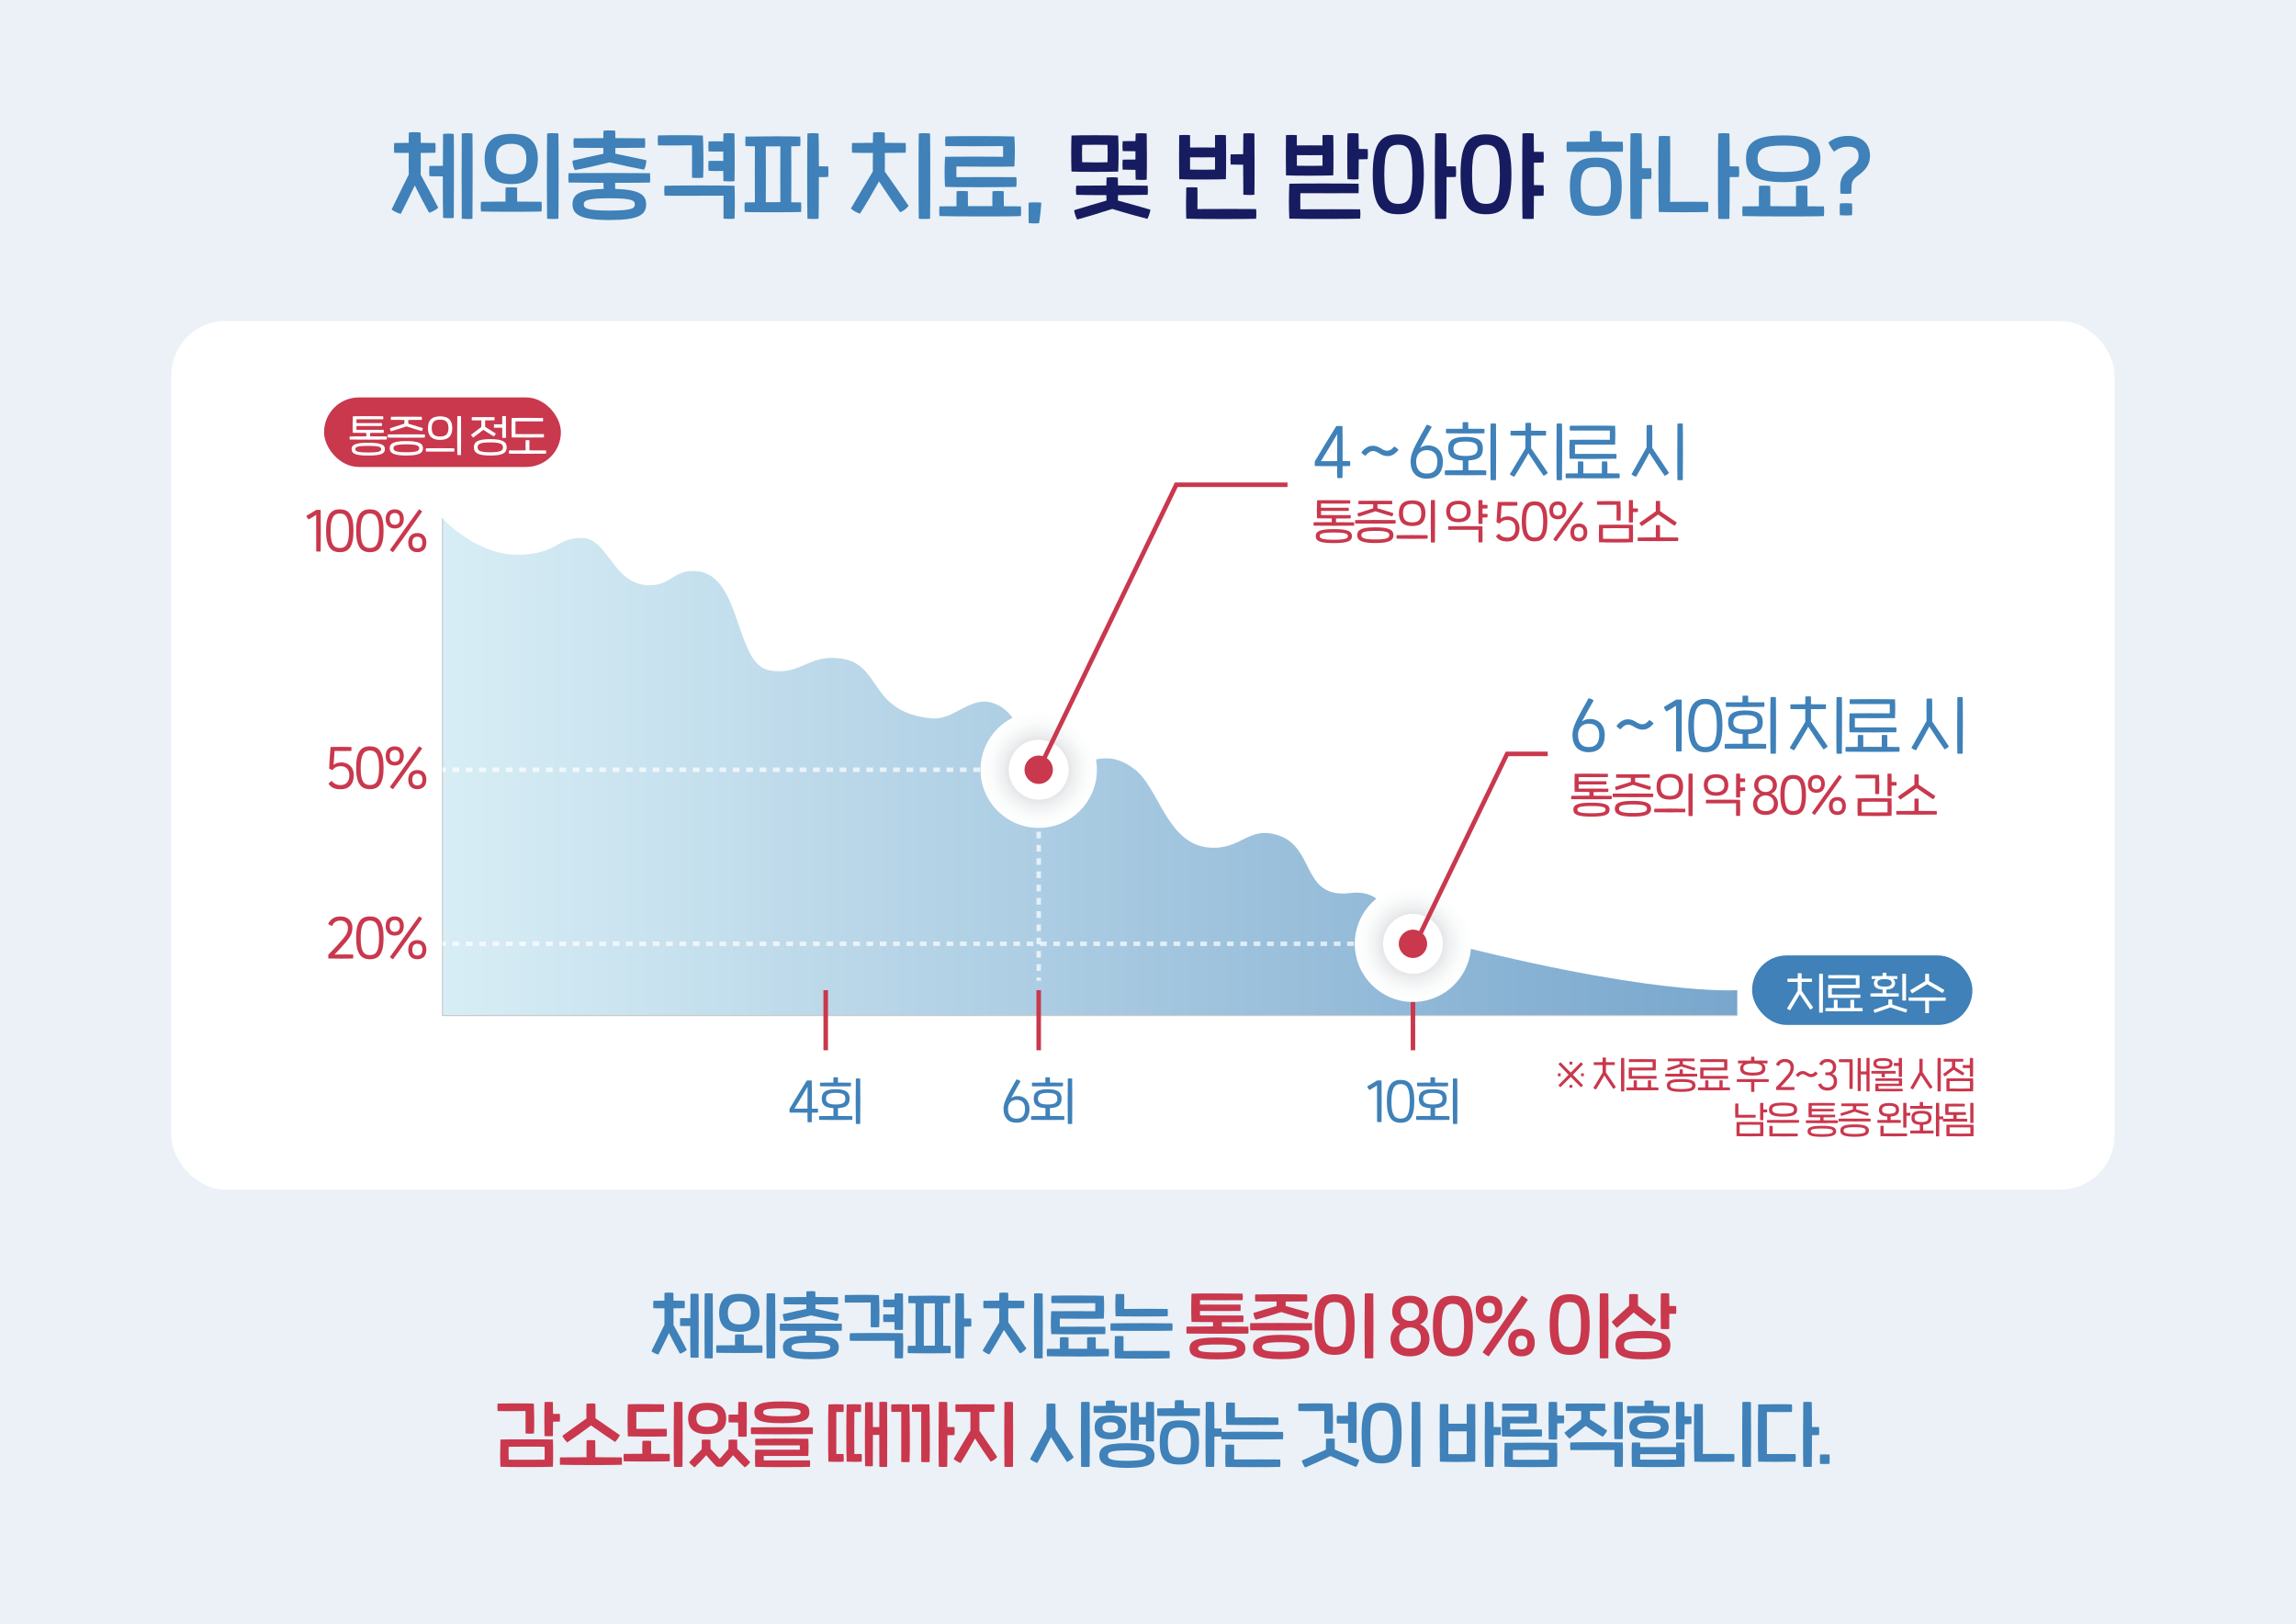<?xml version="1.0" encoding="UTF-8"?>
<svg xmlns="http://www.w3.org/2000/svg" xmlns:xlink="http://www.w3.org/1999/xlink" viewBox="0 0 845.94 598.28">
  <defs>
    <style>
      .cls-1, .cls-2, .cls-3 {
        opacity: .7;
      }

      .cls-4, .cls-5 {
        fill: #fff;
      }

      .cls-2 {
        fill: #e3ecf3;
      }

      .cls-6, .cls-7, .cls-8, .cls-9, .cls-10, .cls-11, .cls-12, .cls-13 {
        fill: none;
        stroke-miterlimit: 10;
      }

      .cls-6, .cls-11, .cls-12, .cls-13 {
        stroke: #fff;
        stroke-width: 1.63px;
      }

      .cls-14 {
        fill: #3f81b8;
      }

      .cls-15 {
        fill: url(#radial-gradient-2);
      }

      .cls-15, .cls-16 {
        mix-blend-mode: multiply;
      }

      .cls-7 {
        stroke: #c9384d;
        stroke-width: 1.67px;
      }

      .cls-17 {
        isolation: isolate;
      }

      .cls-8 {
        stroke: #c9caca;
      }

      .cls-8, .cls-9, .cls-10 {
        stroke-width: .41px;
      }

      .cls-16 {
        fill: url(#radial-gradient);
      }

      .cls-9, .cls-10 {
        stroke: #bb75ae;
      }

      .cls-18 {
        fill: #c9384d;
      }

      .cls-10 {
        stroke-dasharray: 0 0 2.53 2.53;
      }

      .cls-11 {
        stroke-dasharray: 0 0 2.46 2.46;
      }

      .cls-5 {
        filter: url(#drop-shadow-1);
      }

      .cls-12 {
        stroke-dasharray: 0 0 2.46 2.46;
      }

      .cls-13 {
        stroke-dasharray: 0 0 2.44 2.44;
      }

      .cls-19 {
        fill: #171c61;
      }

      .cls-3 {
        fill: url(#_무제_그라디언트_18);
      }
    </style>
    <filter id="drop-shadow-1" filterUnits="userSpaceOnUse">
      <feOffset dx="2.83" dy="2.83"/>
      <feGaussianBlur result="blur" stdDeviation="2.83"/>
      <feFlood flood-color="#a2a8be" flood-opacity=".3"/>
      <feComposite in2="blur" operator="in"/>
      <feComposite in="SourceGraphic"/>
    </filter>
    <linearGradient id="_무제_그라디언트_18" data-name="무제 그라디언트 18" x1="163.02" y1="282.52" x2="640.09" y2="282.52" gradientUnits="userSpaceOnUse">
      <stop offset="0" stop-color="#c8e7f2"/>
      <stop offset="1" stop-color="#3f81b8"/>
    </linearGradient>
    <radialGradient id="radial-gradient" cx="382.7" cy="283.55" fx="382.7" fy="283.55" r="21.43" gradientUnits="userSpaceOnUse">
      <stop offset="0" stop-color="#949b9d"/>
      <stop offset=".03" stop-color="#99a0a1"/>
      <stop offset=".22" stop-color="#bdc2c3"/>
      <stop offset=".42" stop-color="#dadcdd"/>
      <stop offset=".61" stop-color="#eeeff0"/>
      <stop offset=".81" stop-color="#fafbfb"/>
      <stop offset="1" stop-color="#fff"/>
    </radialGradient>
    <radialGradient id="radial-gradient-2" cx="520.59" cy="347.67" fx="520.59" fy="347.67" r="21.43" xlink:href="#radial-gradient"/>
  </defs>
  <g class="cls-17">
    <g id="_레이어_2" data-name="레이어 2">
      <g id="_레이어_1-2" data-name="레이어 1">
        <rect class="cls-2" width="845.94" height="598.28"/>
        <rect class="cls-5" x="60.28" y="115.41" width="716" height="320" rx="20" ry="20"/>
        <g>
          <path class="cls-14" d="m248.14,488.06c1.73,3.15,3.71,6.8,4.9,9.2-.51.51-1.71,1.2-2.53,1.41-.96-1.63-2.56-4.69-4.02-7.62-1.44,3.04-2.99,6.18-3.92,7.94-.69-.13-2.03-.75-2.56-1.23,1.17-2.45,3.12-6.42,4.8-9.78-.03-2.05-.03-4.45,0-6.02-1.79,0-3.39,0-4.08-.05-.08-.8-.08-1.97,0-2.72.8-.03,2.32-.05,4.08-.05-.03-1.07,0-2.24.03-2.88.64-.13,2.51-.13,3.28,0,.03.64.05,1.81.03,2.88,1.47,0,2.91.03,4.1.05.08.77.08,2,0,2.72-.85.03-2.4.03-4.1.05.03,1.63.03,4.08,0,6.1Zm9.25-11.41c.08,3.33.05,20.29,0,23.46-.59.08-2.21.08-2.99,0-.05-1.6-.08-6.61-.08-11.62-1.33,0-2.69,0-3.73-.05-.08-.64-.08-2.32,0-2.85,1.01-.03,2.37-.03,3.76-.03,0-4.05.03-7.68.05-8.9.61-.13,2.35-.13,2.99,0Zm5.22,23.7c-.59.11-2.21.05-2.99,0-.05-3.23-.05-20.85,0-23.83.61-.13,2.35-.13,2.99,0,.08,3.33.05,20.63,0,23.83Z"/>
          <path class="cls-14" d="m280.88,495.61c.08.91.08,1.92,0,2.72-1.95.11-13.09.11-16.93,0-.11-.83-.11-1.92,0-2.72,1.09-.03,3.84-.05,6.85-.05-.03-1.47-.03-2.88.03-3.92.67-.11,2.4-.11,3.2,0,.05,1.12.03,2.51.03,3.92,3.01,0,5.76.03,6.82.05Zm-15.91-11.97c0-4.5,2.19-7.01,7.44-7.01s7.44,2.51,7.44,7.01-2.19,7.01-7.44,7.01-7.44-2.51-7.44-7.01Zm3.2,0c0,2.67,1.12,4.26,4.24,4.26s4.24-1.6,4.24-4.26-1.15-4.24-4.24-4.24-4.24,1.57-4.24,4.24Zm17.43,16.71c-.67.08-2.37.08-3.15,0-.11-3.17-.08-20.66,0-23.83.64-.13,2.4-.13,3.15,0,.08,3.52.08,20.61,0,23.83Z"/>
          <path class="cls-14" d="m310.14,490.22c-1.49.05-5.46.08-9.76.08.03.56,0,1.15,0,1.71,6.85.19,8.66,1.65,8.66,4.32,0,3.07-2.35,4.37-10.29,4.37s-10.29-1.49-10.29-4.37,2.03-4.16,8.69-4.32c-.03-.53-.03-1.12-.03-1.71-4.11-.03-8-.05-9.76-.08-.08-.75-.08-1.84,0-2.61,5.65-.08,19.33-.05,22.77,0,.08.75.08,1.79,0,2.61Zm-21.7-6.1c2.19-.53,5.65-1.31,8.64-1.95v-1.63c-3.68,0-7.04-.03-8.26-.05-.11-.85-.11-1.87,0-2.64,1.33-.03,4.64-.05,8.26-.05,0-.69,0-1.39.05-2.08.61-.08,2.51-.11,3.25,0,.05.69.05,1.39.05,2.08,3.28,0,6.4.03,8.29.05.08.83.08,1.87,0,2.64-1.41.03-4.72.05-8.29.05v1.6c2.96.61,6.45,1.36,8.66,1.84-.03.91-.24,1.89-.64,2.64-1.97-.35-6.26-1.25-9.62-2.05-3.44.85-7.76,1.84-9.73,2.16-.37-.64-.67-1.71-.67-2.61Zm10.32,10.5c-6.21,0-7.14.59-7.14,1.71s.93,1.73,7.14,1.73,7.14-.59,7.14-1.73-.93-1.71-7.14-1.71Z"/>
          <path class="cls-14" d="m311.29,479.83c-.08-.83-.08-2,0-2.77,2.21-.08,10.05-.11,12.56.03.19,3.09.21,8.85.08,11.78-.75.11-2.35.11-3.12,0,0-2.19.03-7.09,0-9.06-1.63.05-7.38.05-9.52.03Zm21.41,20.5c-.64.11-2.32.05-3.07,0-.05-1.47,0-4.69,0-6.42-5.04,0-14.45.08-16.5,0-.11-.8-.11-2,0-2.77,2.16-.11,17.01-.13,19.57,0,.13,2.53.08,7.76,0,9.2Zm-3.15-16.13v-2.64c-1.44.03-3.23.03-4.1-.03-.08-.83-.08-2.03,0-2.8.85-.03,2.64-.03,4.1,0,.03-.96.03-1.73.05-2.21.61-.11,2.35-.11,3.09,0,.05,2.8.08,10.64,0,13.33-.67.11-2.32.08-3.09,0-.03-.61-.03-1.63-.05-2.85-1.44.05-3.23.03-4.1-.03-.08-.8-.08-2,0-2.77.83-.03,2.61-.03,4.1,0Z"/>
          <path class="cls-14" d="m350.23,495.79c.08.8.08,1.73,0,2.67-3.36.11-12.58.11-15.75,0-.08-.85-.08-1.87,0-2.67.69-.03,1.71-.03,2.85-.05-.03-4.48-.05-11.28,0-15.65-1.07,0-1.97-.03-2.64-.05-.05-.83-.05-1.89,0-2.67,4.03-.08,12.64-.11,15.33,0,.05.77.05,1.76,0,2.67-.64.03-1.52.03-2.53.05.05,4.37.03,11.17,0,15.65,1.12.03,2.05.03,2.75.05Zm-5.78-.08c-.03-4.45-.03-11.22,0-15.59h-4.08c.03,4.37.03,11.14,0,15.62,1.33-.03,2.75-.03,4.08-.03Zm13.38-7.06c-.61.05-1.49.08-2.61.05,0,5.09-.03,10.08-.08,11.65-.67.08-2.35.08-3.12,0-.11-3.15-.08-20.63,0-23.83.61-.13,2.37-.11,3.12,0,.05,1.44.08,5.09.08,9.17,1.01,0,1.92,0,2.61.03.08.77.08,2.13,0,2.93Z"/>
          <path class="cls-14" d="m371.5,487.13c2.24,3.12,5.09,7.3,6.66,9.62-.56.75-1.41,1.41-2.35,1.79-1.28-1.65-3.84-5.44-5.92-8.61-1.87,3.33-4.13,7.17-5.33,9.01-.75-.19-2.03-.88-2.53-1.44,1.47-2.53,4.08-6.93,6.13-10.34-.03-1.87,0-3.84.03-5.2-2.64,0-5.04,0-5.84-.05-.08-.8-.08-1.97,0-2.72.91-.03,3.2-.05,5.81-.05,0-1.07.03-2.24.05-2.88.61-.13,2.48-.13,3.25,0,.03.64.05,1.81.03,2.88,2.27,0,4.43.03,5.84.05.08.77.08,2,0,2.72-.96.03-3.31.05-5.84.05.03,1.41.03,3.36,0,5.17Zm12.66,13.22c-.67.08-2.37.08-3.15,0-.08-3.15-.08-20.63,0-23.83.64-.13,2.4-.11,3.15,0,.08,3.57.08,20.66,0,23.83Z"/>
          <path class="cls-14" d="m408.5,499.61c-2.51.16-19.46.11-22.77,0-.08-.77-.08-1.89,0-2.72,1.12-.03,2.83-.03,4.77-.03-.03-1.6,0-3.38.03-4.18.67-.11,2.35-.11,3.15,0,.03.91.03,2.64.03,4.16h6.82c-.03-1.52,0-3.25.03-4.16.8-.11,2.45-.11,3.15,0,.03.8.03,2.58.03,4.18,2.24,0,4.03,0,4.77.03.08.8.08,1.84,0,2.72Zm-21.19-8.16c-.19-2.85-.16-5.65,0-8.42,2.21-.05,14.58-.05,16.23,0v-2.99c-2.13.05-13.92.05-16.13,0-.11-.77-.11-1.95,0-2.72,2.03-.11,16.63-.11,19.27.03.19,2.83.16,5.57,0,8.4-2.29.11-13.83.03-16.21,0v2.99c2.11-.03,14.5-.05,16.74,0,.11.77.11,1.95,0,2.72-2.21.08-17.14.13-19.91,0Z"/>
          <path class="cls-14" d="m409.19,487.5c5.65-.11,19.33-.08,22.77,0,.08.72.08,1.87,0,2.69-3.28.11-18.71.11-22.77,0-.08-.72-.08-1.92,0-2.69Zm1.57,4.72c.64-.08,2.43-.08,3.17,0,.05,1.49.05,4.21,0,5.44,5.01-.03,14.8-.05,16.98,0,.11.75.11,1.95,0,2.72-2.29.13-17.75.13-20.15,0-.13-2-.08-6.5,0-8.16Zm.27-15.49c.67-.08,2.43-.08,3.17,0,.05,1.65.05,3.89,0,5.46,2.32-.08,13.92-.08,16.02,0,.08.8.08,1.92,0,2.69-2.19.11-16.63.11-19.19,0-.13-2.24-.11-6.34,0-8.16Z"/>
          <path class="cls-18" d="m459.94,491.26c-3.28.11-18.71.08-22.77,0-.08-.75-.08-1.79,0-2.56,2.32-.05,6-.05,9.76-.08v-1.57c-3.52-.03-6.8-.05-7.92-.08-.16-2.16-.13-8.32,0-10.42,2.61-.13,16.29-.08,18.82,0,.11.8.11,1.6,0,2.4-2,.05-13.7.05-15.7,0v1.63c3.89-.03,12.24,0,14.93,0,.08.8.08,1.57,0,2.35-2.64.05-11.06.03-14.93,0v1.65c2.11,0,13.86,0,15.97.03.08.83.08,1.73,0,2.4-.99.05-4.29.05-7.92.05v1.57c4.24.03,8.13.05,9.76.08.08.72.08,1.73,0,2.56Zm-1.09,5.46c0,2.83-2.08,4.05-10.29,4.05s-10.29-1.23-10.29-4.05,2.35-4,10.29-4,10.29,1.2,10.29,4Zm-3.15,0c0-.93-.93-1.44-7.14-1.44s-7.14.51-7.14,1.44.93,1.49,7.14,1.49,7.14-.53,7.14-1.49Z"/>
          <path class="cls-18" d="m483.4,490.04c-3.28.13-18.71.11-22.76,0-.08-.72-.08-1.84,0-2.61,5.65-.11,19.33-.08,22.76,0,.08.72.08,1.81,0,2.61Zm-1.04,6.16c0,2.85-2.13,4.5-10.34,4.5s-10.34-1.65-10.34-4.5,2.13-4.48,10.34-4.48,10.34,1.65,10.34,4.48Zm-20.55-12.53c2.16-.69,5.57-1.71,8.53-2.56v-1.65c-3.49,0-6.67,0-7.86-.05-.11-.83-.11-1.81,0-2.56,2.88-.08,14.5-.11,19.11,0,.08.77.08,1.81,0,2.56-1.39.03-4.5.05-7.89.05v1.65c2.93.8,6.37,1.79,8.53,2.43-.05.88-.35,1.81-.77,2.48-1.95-.45-6.1-1.63-9.38-2.67-3.36,1.09-7.52,2.32-9.41,2.8-.45-.59-.8-1.6-.85-2.48Zm17.27,12.53c0-1.01-.88-1.76-7.06-1.76s-7.06.75-7.06,1.76.88,1.79,7.06,1.79,7.06-.75,7.06-1.79Z"/>
          <path class="cls-18" d="m484.36,487.93c0-8.61,2.24-11.17,7.38-11.17s7.36,2.56,7.36,11.17-2.21,11.17-7.36,11.17-7.38-2.56-7.38-11.17Zm11.54,0c0-6.61-1.07-8.26-4.16-8.26s-4.18,1.65-4.18,8.26,1.12,8.26,4.18,8.26,4.16-1.65,4.16-8.26Zm6.93-11.41c.64-.13,2.4-.11,3.15,0,.08,3.57.08,20.66,0,23.83-.67.08-2.37.08-3.15,0-.08-3.15-.08-20.63,0-23.83Z"/>
          <path class="cls-18" d="m512.32,493.21c0-2.59,1.65-4.61,3.47-5.36-1.68-.72-2.85-2.43-2.85-4.58,0-3.6,2.4-5.94,6.56-5.94s6.58,2.35,6.58,5.94c0,2.16-1.2,3.87-2.88,4.58,1.84.75,3.49,2.75,3.49,5.33,0,3.97-2.58,6.45-7.2,6.48-4.58.03-7.17-2.48-7.17-6.45Zm11.2-.27c0-2.37-1.63-3.95-4.03-3.95-2.37.03-4,1.6-4,3.95s1.28,3.87,4,3.84c2.72-.03,4.03-1.55,4.03-3.84Zm-.59-9.73c0-1.97-1.23-3.25-3.44-3.25s-3.44,1.28-3.44,3.25c0,2.16,1.44,3.39,3.44,3.39s3.44-1.23,3.44-3.39Z"/>
          <path class="cls-18" d="m527.94,488.49c0-8.26,2.48-11.17,7.36-11.17s7.38,2.64,7.38,11.17-2.67,11.17-7.38,11.17-7.36-2.93-7.36-11.17Zm11.49,0c0-6.56-1.47-8.18-4.13-8.18-2.83,0-4.13,1.92-4.13,8.18s1.33,8.18,4.13,8.18,4.13-1.81,4.13-8.18Z"/>
          <path class="cls-18" d="m543.72,482.41c0-3.15,1.73-5.09,4.91-5.09s4.9,1.95,4.9,5.09-1.76,5.07-4.9,5.07-4.91-1.95-4.91-5.07Zm2.51,15.73c1.92-2.83,12.5-18.18,14.42-20.85.69.32,1.73.96,2.27,1.52-2.08,3.12-12.34,18.1-14.42,20.85-.64-.29-1.68-.99-2.27-1.52Zm4.58-15.73c0-1.63-.75-2.51-2.19-2.51s-2.21.88-2.21,2.51.75,2.51,2.21,2.51,2.19-.88,2.19-2.51Zm4.85,12.16c0-3.15,1.73-5.07,4.88-5.07s4.93,1.92,4.93,5.07-1.76,5.09-4.93,5.09-4.88-1.97-4.88-5.09Zm7.09,0c0-1.63-.75-2.51-2.21-2.51s-2.19.88-2.19,2.51.77,2.51,2.19,2.51,2.21-.88,2.21-2.51Z"/>
          <path class="cls-18" d="m570.96,487.93c0-8.61,2.24-11.17,7.38-11.17s7.36,2.56,7.36,11.17-2.21,11.17-7.36,11.17-7.38-2.56-7.38-11.17Zm11.54,0c0-6.61-1.07-8.26-4.16-8.26s-4.19,1.65-4.19,8.26,1.12,8.26,4.19,8.26,4.16-1.65,4.16-8.26Zm6.93-11.41c.64-.13,2.4-.11,3.15,0,.08,3.57.08,20.66,0,23.83-.67.08-2.37.08-3.15,0-.08-3.15-.08-20.63,0-23.83Z"/>
          <path class="cls-18" d="m595.77,489.13c-.56-.43-1.57-1.55-1.95-2.21,1.95-1.84,4.32-4,6.4-5.89,0-1.36,0-3.15.03-4.24.61-.13,2.45-.13,3.23,0,.03,1.09.03,2.88.03,4.24,2.16,1.65,4.61,3.52,6.61,5.09-.29.69-1.2,1.92-1.73,2.37-1.92-1.39-4.4-3.28-6.5-4.98-1.95,1.92-4.29,4.05-6.1,5.62Zm19.67,6.37c0,3.76-2.4,5.25-10.13,5.25s-10.1-1.73-10.1-5.25c0-3.73,2.4-5.22,10.1-5.22s10.13,1.76,10.13,5.22Zm-3.17,0c0-1.6-.91-2.53-6.96-2.53s-6.96.88-6.96,2.53.91,2.56,6.96,2.56,6.96-.88,6.96-2.56Zm5.28-11.54c-.45.03-1.44.05-2.5.05,0,2.24-.03,4.37-.05,5.54-.67.11-2.32.08-3.09,0-.08-2.43-.08-10.82,0-13.04.61-.11,2.35-.11,3.09,0,.03,1.04.03,2.72.05,4.58.99,0,1.95,0,2.5.03.08.8.08,2,0,2.83Z"/>
          <path class="cls-18" d="m183.33,519.81c-.08-.83-.08-2,0-2.77,2.27-.08,10.8-.11,13.35.03.16,3.04.21,8.1.05,10.98-.75.11-2.35.11-3.09,0,0-2.13.03-6.34,0-8.26-1.68.05-8.13.05-10.32.03Zm20.39,10.48c.11,2.45.11,7.68,0,10.02-2.4.16-16.77.19-19.35,0-.13-2.96-.08-7.17,0-10.02,2.29-.08,17.67-.08,19.35,0Zm-3.07,2.67c-1.73-.08-11.3-.05-13.22,0-.05,1.17-.08,3.41,0,4.75,1.55.08,11.73.05,13.22,0,.05-1.15.05-3.49,0-4.75Zm5.62-9.28c-.45.03-1.44.05-2.51.05,0,2.13-.03,4.13-.05,5.28-.67.11-2.32.08-3.09,0-.08-2.4-.08-10.32,0-12.5.61-.11,2.35-.11,3.09,0,.03.99.03,2.59.05,4.32.99,0,1.95,0,2.51.03.08.8.08,2,0,2.83Z"/>
          <path class="cls-18" d="m229.1,539.59c-2.51.16-19.46.11-22.77,0-.08-.77-.08-1.89,0-2.72,2.03-.03,5.84-.05,9.78-.05-.05-2.11-.03-5.14.03-6.21.67-.16,2.37-.13,3.17,0,.05,1.15.03,4.16.03,6.21,4.43,0,8.5.03,9.76.05.08.8.08,1.84,0,2.72Zm-21.91-10.66c2.21-1.65,5.97-4.32,8.88-6.4-.05-2.19-.03-4.24.03-5.44.61-.08,2.51-.11,3.25,0,.05,1.31.08,3.33.05,5.38,2.93,2.03,6.74,4.64,8.98,6.21-.27.72-1.28,2.08-1.76,2.51-1.79-1.17-5.76-3.84-8.85-6.08-3.07,2.32-6.96,5.06-8.77,6.26-.48-.4-1.55-1.76-1.81-2.45Z"/>
          <path class="cls-18" d="m246.74,535.59c.08.91.08,1.92,0,2.72-1.95.11-13.09.11-16.93,0-.11-.83-.11-1.92,0-2.72,1.09-.03,3.84-.05,6.85-.05-.05-1.71-.03-3.52.03-4.72.67-.11,2.4-.11,3.2,0,.05,1.31.03,3.07,0,4.72,3.04,0,5.78.03,6.85.05Zm-15.41-6.45c-.16-3.01-.13-8.82,0-11.83,2.72-.11,10.66-.08,13.28,0,.11.77.11,2,0,2.8-2.08.05-8.16.05-10.16,0-.03,1.49-.03,4.83,0,6.24,2.08,0,9.04-.03,11.2,0,.08.8.08,2.13,0,2.8-2.32.11-11.76.08-14.31,0Zm20.13,11.2c-.67.08-2.37.08-3.15,0-.11-3.17-.08-20.66,0-23.83.64-.13,2.4-.13,3.15,0,.08,3.52.08,20.61,0,23.83Z"/>
          <path class="cls-18" d="m253.54,522.53c0-3.63,2.05-5.76,7.01-5.76s7.01,2.13,7.01,5.76-2.05,5.76-7.01,5.76-7.01-2.11-7.01-5.76Zm22.87,16.13c-.43.64-1.33,1.49-2.03,1.89-1.09-1.01-3.47-3.49-4.29-4.48-.8.99-2.88,3.3-3.84,4.21-.53.08-1.63.08-2.19,0-1.07-.99-3.04-3.2-3.84-4.21-.83.99-3.09,3.36-4.29,4.48-.67-.4-1.6-1.28-2.03-1.87.93-1.07,3.04-3.23,4.64-4.8,0-1.23,0-2.69.03-3.46.61-.13,2.43-.13,3.2,0,.03.72.03,2.13.03,3.31,1.17,1.25,2.83,3.09,3.36,3.73.53-.61,2.11-2.48,3.23-3.73,0-1.17,0-2.56.03-3.31.61-.13,2.43-.13,3.2,0,.03.72.03,2.13.03,3.31,1.63,1.55,3.73,3.73,4.77,4.93Zm-19.83-16.13c0,1.97,1.12,3.09,3.97,3.09s3.97-1.12,3.97-3.09-1.15-3.09-3.97-3.09-3.97,1.12-3.97,3.09Zm11.89,1.44c-.08-.8-.08-2.08,0-2.85.72-.03,2.19-.03,3.49-.03,0-1.95.03-3.73.05-4.58.61-.11,2.35-.11,3.09,0,.05,2.77.08,10.05,0,12.69-.67.11-2.32.08-3.09,0-.03-1.01-.05-3.04-.05-5.17-1.28,0-2.75-.03-3.49-.05Z"/>
          <path class="cls-18" d="m276.7,525.83c5.65-.11,19.33-.05,22.77,0,.08.75.08,1.63,0,2.45-3.28.11-18.71.11-22.77,0-.08-.72-.08-1.68,0-2.45Zm1.25-5.57c0-2.77,1.84-4,10.13-4s10.13,1.23,10.13,4-1.84,4.02-10.13,4.02-10.13-1.23-10.13-4.02Zm.32,13.78h16.42v-1.6h-16.37c-.11-.72-.11-1.92,0-2.43,6.69-.08,16.02-.08,19.49,0,.13,1.09.13,5.2,0,6.34h-16.42v1.63h17.03c.11.69.08,1.68,0,2.37-1.71.13-16.82.16-20.15,0-.11-1.47-.16-4.13,0-6.32Zm16.71-13.78c0-.96-.83-1.44-6.9-1.44s-6.9.48-6.9,1.44.83,1.47,6.9,1.47,6.9-.48,6.9-1.47Z"/>
          <path class="cls-18" d="m310.8,535.62c.08.8.11,2.11,0,2.83-.8.11-4.75.08-5.57,0-.16-3.04-.13-18.07,0-21.09,1.63-.11,4.11-.11,5.57,0,.08.77.08,1.97,0,2.8h-2.67c-.03,1.81-.03,13.09,0,15.46h2.67Zm6.69,0c.08.8.08,2.11,0,2.83-.83.11-4.72.08-5.54,0-.19-3.07-.16-18.07,0-21.09,1.6-.11,3.81-.11,5.28,0,.08.77.08,1.97,0,2.8h-2.45c-.05,1.81-.03,13.09,0,15.46h2.72Zm9.36,4.72c-.59.11-2.08.05-2.85,0-.03-1.57-.03-6.66-.03-11.76-.72.03-1.55.03-2.35,0,0,5.01-.03,9.94-.03,11.52-.59.08-2.08.08-2.85,0-.11-3.22-.08-20.5,0-23.46.61-.13,2.19-.13,2.85,0,.03,1.39.03,5.01.03,9.06h2.35c0-4.21.03-7.97.03-9.2.64-.13,2.21-.13,2.85,0,.08,3.33.05,20.63,0,23.83Z"/>
          <path class="cls-18" d="m335.05,517.36c.19,3.09.24,18.18.08,21.19-.56.11-2.32.11-3.07,0,0-2.27.03-16.5,0-18.45h-3.65c-.08-.8-.08-2,0-2.75,1.25-.08,5.36-.08,6.64,0Zm7.38,0c.16,3.09.21,18.18.08,21.19-.59.11-2.32.11-3.09,0,0-2.27.03-16.5,0-18.45h-3.36c-.11-.8-.11-2,0-2.75,1.2-.08,5.09-.08,6.37,0Zm9.25,11.28c-.61.05-1.49.08-2.61.05,0,5.09-.03,10.08-.08,11.65-.67.08-2.32.08-3.09,0-.11-3.15-.08-20.63,0-23.83.61-.13,2.35-.11,3.09,0,.05,1.44.08,5.09.08,9.17,1.01,0,1.92,0,2.61.03.08.77.08,2.13,0,2.93Z"/>
          <path class="cls-18" d="m360.88,527.09c2.16,3.15,4.98,7.25,6.53,9.6-.56.75-1.47,1.39-2.4,1.76-1.71-2.37-3.84-5.54-5.76-8.56-1.84,3.33-4.08,7.17-5.28,9.04-.75-.19-2.08-.96-2.61-1.49,1.39-2.43,3.89-6.61,6.18-10.45-.03-2.21-.03-4.98,0-6.85-2.48,0-4.69,0-5.49-.05-.08-.8-.08-2,0-2.75,2.03-.05,10.53-.08,14.29,0,.08.8.08,2.03,0,2.75-.96.03-3.12.05-5.49.05.03,1.95.05,4.77.03,6.96Zm12.34,13.25c-.67.08-2.37.08-3.15,0-.08-3.15-.08-20.63,0-23.83.64-.13,2.4-.11,3.15,0,.08,3.57.08,20.66,0,23.83Z"/>
          <path class="cls-14" d="m388.89,526.45c2.16,3.31,5.25,8,6.72,10.37-.51.61-1.84,1.52-2.48,1.73-1.17-1.65-3.84-5.73-5.89-9.17-1.76,3.55-4,7.81-5.06,9.54-.64-.16-2.13-.88-2.67-1.44,1.31-2.51,4.16-7.78,6.05-11.3-.05-3.25-.03-7.54.03-9.04.64-.13,2.51-.13,3.28,0,.05,1.65.08,6.13.03,9.3Zm12.58,13.89c-.67.08-2.37.08-3.15,0-.08-3.15-.08-20.63,0-23.83.64-.13,2.4-.11,3.15,0,.08,3.57.08,20.66,0,23.83Z"/>
          <path class="cls-14" d="m402.97,520.45c-.11-.8-.11-1.79,0-2.53.83-.03,2.51-.05,4.45-.05,0-.69,0-1.39.05-1.84.61-.13,2.43-.16,3.2,0,.05.45.05,1.15.05,1.84,1.63,0,3.2.03,4.45.05.08.77.08,1.81,0,2.53-2.32.05-10.4.11-12.21,0Zm6.1,9.76c-4.08,0-5.76-1.47-5.76-4.4s1.81-4.4,5.76-4.4,5.76,1.47,5.76,4.4-1.84,4.4-5.76,4.4Zm16.29,5.97c0,3.25-2.4,4.56-10.16,4.56s-10.16-1.55-10.16-4.56c0-3.2,2.4-4.53,10.16-4.53s10.16,1.55,10.16,4.53Zm-16.29-8.45c2.16,0,2.85-.69,2.85-1.92s-.75-1.89-2.85-1.89-2.88.69-2.88,1.89.75,1.92,2.88,1.92Zm13.14,8.45c0-1.17-.91-1.89-7.01-1.89s-7.01.69-7.01,1.89.91,1.95,7.01,1.95,7.01-.72,7.01-1.95Zm-5.57-5.68c-.08-2.24-.08-12.05,0-13.86.64-.13,2.32-.11,2.96,0,.03.91.05,3.04.05,5.38h2.53c.03-2.51.03-4.77.05-5.52.61-.13,2.32-.13,2.96,0,.08,2.19.05,12.18,0,14.45-.59.11-2.19.05-2.96,0-.03-.99-.05-3.49-.05-6.16-.85.03-1.73.03-2.53,0,0,2.48-.03,4.77-.05,5.71-.59.08-2.19.08-2.96,0Z"/>
          <path class="cls-14" d="m442.07,518.82c.05.75.08,2.05,0,2.77-2.19.03-13.97.08-15.65,0-.11-.77-.11-2,0-2.77.64-.03,3.36-.05,6.4-.05-.03-.93,0-2.16.08-2.88.64-.16,2.43-.13,3.2,0,.05.72.08,1.89.05,2.88,2.56,0,4.91,0,5.92.05Zm-.29,12.55c0,5.84-1.89,8.13-7.25,8.13s-7.25-2.29-7.25-8.13,1.89-8.13,7.25-8.13,7.25,2.29,7.25,8.13Zm-3.01,0c0-4.18-1.07-5.52-4.24-5.52s-4.24,1.33-4.24,5.52,1.07,5.52,4.24,5.52,4.24-1.33,4.24-5.52Zm11.28-2.21c-.61.05-1.49.08-2.61.05,0,4.91-.03,9.6-.08,11.12-.67.08-2.35.08-3.12,0-.11-3.15-.08-20.63,0-23.83.61-.13,2.37-.11,3.12,0,.05,1.52.08,5.44.08,9.7,1.01,0,1.92,0,2.61.03.08.77.08,2.13,0,2.93Z"/>
          <path class="cls-14" d="m449.96,527.49c5.65-.11,19.33-.08,22.76,0,.08.72.08,1.87,0,2.69-3.28.11-18.71.11-22.76,0-.08-.72-.08-1.92,0-2.69Zm1.57,4.72c.64-.08,2.43-.08,3.17,0,.05,1.49.05,4.21,0,5.44,5.01-.03,14.79-.05,16.98,0,.11.75.11,1.95,0,2.72-2.29.13-17.75.13-20.15,0-.13-2-.08-6.5,0-8.16Zm.27-15.49c.67-.08,2.43-.08,3.17,0,.05,1.65.05,3.89,0,5.46,2.32-.08,13.92-.08,16.02,0,.08.8.08,1.92,0,2.69-2.19.11-16.63.11-19.19,0-.13-2.24-.11-6.34,0-8.16Z"/>
          <path class="cls-14" d="m478.4,519.81c-.08-.83-.08-2,0-2.77,2.21-.08,10.05-.11,12.56.03.19,3.04.21,8.1.08,10.98-.75.11-2.35.11-3.12,0,0-2.13.03-6.34,0-8.26-1.63.05-7.38.05-9.52.03Zm21.22,20.61c-1.95-.75-6.13-2.53-9.44-4.05-3.28,1.6-7.44,3.49-9.33,4.24-.37-.48-1.07-1.81-1.23-2.53,2.16-1.04,5.89-2.69,8.9-4.08-.03-1.25,0-2.72.05-4,.61-.08,2.43-.11,3.2,0,.03,1.28.05,2.75.03,4,3.07,1.31,6.82,2.85,9.01,3.84-.16.75-.8,2.13-1.2,2.59Zm-7.06-16.05c-.08-.8-.08-2.08,0-2.85.85-.03,2.61-.03,4.1,0,0-2.21.03-4.13.05-5.01.61-.11,2.35-.11,3.09,0,.05,2.91.08,12.18,0,14.98-.67.11-2.32.08-3.09,0-.03-1.23-.05-4.13-.05-7.09-1.47.05-3.25.03-4.1-.03Z"/>
          <path class="cls-14" d="m501.67,527.91c0-8.61,2.24-11.17,7.38-11.17s7.36,2.56,7.36,11.17-2.21,11.17-7.36,11.17-7.38-2.56-7.38-11.17Zm11.54,0c0-6.61-1.07-8.26-4.16-8.26s-4.18,1.65-4.18,8.26,1.12,8.26,4.18,8.26,4.16-1.65,4.16-8.26Zm6.93-11.41c.64-.13,2.4-.11,3.15,0,.08,3.57.08,20.66,0,23.83-.67.08-2.37.08-3.15,0-.08-3.15-.08-20.63,0-23.83Z"/>
          <path class="cls-14" d="m543.55,517.25c.05,5.2.03,19.3,0,21.19-1.97.13-10.8.19-13.04,0-.08-2.56-.11-16.23,0-21.19.8-.08,2.4-.08,3.12,0,.03.93.03,3.89.03,7.2,1.92-.03,4.93-.03,6.74,0v-7.2c.83-.08,2.35-.08,3.15,0Zm-3.15,10.02c-1.87.03-4.88.03-6.74,0-.03,3.54-.03,6.98-.03,8.4,1.57.05,5.36.05,6.77,0v-8.4Zm12.53,1.36c-.61.05-1.49.08-2.61.05,0,5.09-.03,10.08-.08,11.65-.67.08-2.35.08-3.12,0-.11-3.15-.08-20.63,0-23.83.61-.13,2.37-.11,3.12,0,.05,1.44.08,5.09.08,9.17,1.01,0,1.92,0,2.61.03.08.77.08,2.13,0,2.93Z"/>
          <path class="cls-14" d="m553.41,529.17c-.11-1.44-.11-6.1,0-7.28,2.08-.03,8.26-.03,9.76,0v-2.24c-2,.03-7.38.03-9.65,0-.11-.8-.11-1.81,0-2.59,1.89-.05,10.08-.03,12.64,0,.11,1.39.08,5.89,0,7.28-2.16.05-7.46.05-9.78,0v2.24h11.7c.08.72.05,1.81,0,2.59-1.84.08-8.98.13-14.66,0Zm20.29,2.35c.11,2.32.11,6.58,0,8.8-2.4.16-16.77.19-19.35,0-.13-2.83-.08-6.08,0-8.8,2.29-.08,17.67-.08,19.35,0Zm-3.07,2.67c-1.73-.08-11.33-.05-13.22,0v3.52c1.55.08,11.73.05,13.22,0v-3.52Zm5.62-9.92c-.45.05-1.44.08-2.5.08,0,2.4-.03,4.69-.05,5.89-.67.11-2.32.08-3.09,0-.08-2.48-.08-11.46,0-13.73.61-.11,2.35-.11,3.09,0,.03,1.07.03,2.91.05,4.93.99,0,1.95,0,2.5.03.08.77.08,2,0,2.8Z"/>
          <path class="cls-14" d="m584.22,525.27c-1.92,1.57-4.11,3.28-5.94,4.67-.56-.43-1.52-1.49-1.89-2.16l6.18-4.9c-.03-.93-.03-2.08,0-3.09-2.56,0-4.88-.03-5.68-.05-.11-.83-.11-1.92,0-2.67,2.03-.05,10.74-.11,14.5,0,.08.77.08,1.95,0,2.67-.96.03-3.15.03-5.57.05.03,1.01.03,2.16,0,3.09,2.11,1.33,4.29,2.72,6.34,4.08-.32.67-1.15,1.87-1.68,2.32-2.03-1.23-4.27-2.61-6.26-4Zm13.67,15.04c-.64.08-2.32.08-3.07,0-.05-1.47,0-4.45,0-6.16-5.04,0-14.21.08-16.23,0-.11-.8-.11-2,0-2.77,2.13-.11,16.77-.13,19.3,0,.13,2.51.08,7.52,0,8.93Zm-3.09-10.21c-.08-2.48-.08-11.33,0-13.59.61-.11,2.35-.11,3.09,0,.05,2.83.08,10.9,0,13.59-.67.11-2.32.08-3.09,0Z"/>
          <path class="cls-14" d="m599.55,520.58c-.11-.77-.11-1.87,0-2.64.64-.03,3.33-.03,6.34-.03-.03-.69,0-1.39.03-1.89.64-.16,2.43-.16,3.28,0,.03.51.05,1.2.03,1.89,2.56,0,4.85,0,5.89.03.05.75.08,1.92,0,2.64-2.19.05-13.89.05-15.57,0Zm.75,5.2c0-3.17,2.24-4.24,7.25-4.24s7.25,1.15,7.25,4.24-2.24,4.24-7.25,4.24-7.25-1.15-7.25-4.24Zm17.25,5.65c1.09-.05,2.29-.05,3.07,0,.08,2.67.11,6.02,0,8.88-2.72.16-16.45.19-19.35,0-.13-2.69-.13-7.09,0-8.88.61-.08,2.51-.05,3.04,0v1.65c3.63-.03,9.57-.03,13.25,0v-1.65Zm-14.32-5.65c0,1.15,1.12,1.76,4.32,1.76s4.32-.61,4.32-1.76-1.12-1.73-4.32-1.73-4.32.61-4.32,1.73Zm1.07,11.92c2.75.05,10.93.05,13.25,0v-2c-3.81.03-9.65.03-13.25,0v2Zm18.87-13.09c-.45.03-1.44.05-2.5.05,0,2.27-.03,4.34-.05,5.49-.67.11-2.32.08-3.09,0-.08-2.45-.08-11.41,0-13.65.61-.11,2.35-.11,3.09,0,.03,1.12.03,3.12.05,5.25.99,0,1.95,0,2.5.03.08.8.08,2,0,2.83Z"/>
          <path class="cls-14" d="m624.23,517.25c.67-.08,2.43-.08,3.17,0,.08,3.89.05,13.89,0,18.37,2.05-.05,9.38-.05,11.57,0,.11.8.11,2.05,0,2.83-2.27.08-11.94.11-14.71,0-.16-5.06-.13-17.51-.03-21.19Zm17.73-.75c.64-.13,2.4-.11,3.15,0,.08,3.57.08,20.66,0,23.83-.67.08-2.37.08-3.15,0-.08-3.15-.08-20.63,0-23.83Z"/>
          <path class="cls-14" d="m661.55,535.67c.11.8.11,2,0,2.77-2.03.08-11.41.11-13.75,0-.16-3.07-.13-18.07,0-21.09,2.72-.08,9.78-.11,12.42,0,.11.77.11,2,0,2.8-2,.05-7.17.05-9.22,0,.03,3.6.03,11.73,0,15.51,2.43-.05,8.13-.05,10.56,0Zm8.66-7.04c-.61.05-1.49.08-2.61.05,0,5.09-.03,10.08-.08,11.65-.67.08-2.35.08-3.12,0-.11-3.15-.08-20.63,0-23.83.61-.13,2.37-.11,3.12,0,.05,1.44.08,5.09.08,9.17,1.01,0,1.92,0,2.61.03.08.77.08,2.13,0,2.93Z"/>
          <path class="cls-14" d="m670.56,535.83c1.2-.08,2.4-.08,3.52,0,.05,1.12.05,2.32,0,3.41-1.15.11-2.37.08-3.52.03-.05-1.12-.05-2.35,0-3.44Z"/>
        </g>
        <g>
          <path class="cls-3" d="m163.02,374.1v-183.14s12.42,13.55,27.73,13.38c14.91-.16,14.01-6.33,23.8-6.16,9.32.17,11.19,16.46,23.58,17.36,9.1.67,9.43-5.66,18.2-5.17,17.06.96,14.24,34.26,27.12,36.56,12.08,2.16,14.51-6.59,27.46-4.16,13.87,2.61,9.5,19.85,32.55,21.86,8.85.77,14.74-9.94,24.59-4.71,9.28,4.92,10.37,21.53,21.42,22.38,10.48.81,17.24-7.88,28.78,1.25,8.77,6.93,11.76,27.06,26.79,28.62,12.47,1.29,14.71-8.38,26.29-4.33,13.31,4.66,8.19,23.4,26.29,21.13,13.98-1.75,13.95,12.65,24.07,15.37,85.65,22.97,118.39,20.41,118.39,20.41v9.34H163.02Z"/>
          <rect class="cls-18" x="119.4" y="146.41" width="87.26" height="25.61" rx="12.8" ry="12.8"/>
          <rect class="cls-14" x="645.55" y="351.96" width="81.16" height="25.61" rx="12.7" ry="12.7"/>
          <polyline class="cls-8" points="640.09 374.1 163.02 374.1 163.02 190.95"/>
          <g>
            <path class="cls-18" d="m116.49,189.65c-.7.51-1.86,1.19-2.81,1.71-.34-.34-.66-.89-.79-1.34,1.17-.72,3.07-1.86,3.62-2.17.36-.04,1.22-.04,1.64,0,.06,2.98.06,12.35,0,15.27-.45.09-1.19.09-1.64,0-.02-2.41-.02-10.66-.02-13.48Z"/>
            <path class="cls-18" d="m120.13,195.52c0-5.87,1.75-7.89,5.06-7.89s5.05,1.9,5.05,7.89-1.79,7.89-5.05,7.89-5.06-2.03-5.06-7.89Zm8.45,0c0-4.91-1.17-6.36-3.39-6.36s-3.39,1.54-3.39,6.36,1.07,6.36,3.39,6.36,3.39-1.51,3.39-6.36Z"/>
            <path class="cls-18" d="m131.22,195.52c0-5.87,1.75-7.89,5.06-7.89s5.05,1.9,5.05,7.89-1.79,7.89-5.05,7.89-5.06-2.03-5.06-7.89Zm8.45,0c0-4.91-1.17-6.36-3.39-6.36s-3.39,1.54-3.39,6.36,1.07,6.36,3.39,6.36,3.39-1.51,3.39-6.36Z"/>
            <path class="cls-18" d="m142.1,191.15c0-2.17,1.21-3.52,3.35-3.52s3.33,1.36,3.33,3.52-1.19,3.54-3.33,3.54-3.35-1.36-3.35-3.54Zm5.22,0c0-1.39-.64-2.15-1.86-2.15s-1.86.75-1.86,2.15.62,2.17,1.86,2.17,1.86-.77,1.86-2.17Zm-3.67,11.45c1.49-2.15,9.28-13.03,10.73-14.99.38.17.87.49,1.17.81-1.54,2.24-9.13,12.95-10.73,14.99-.38-.15-.87-.49-1.17-.81Zm6.76-2.71c0-2.18,1.21-3.54,3.35-3.54s3.33,1.36,3.33,3.54-1.19,3.52-3.33,3.52-3.35-1.36-3.35-3.52Zm5.22,0c0-1.39-.62-2.17-1.86-2.17s-1.86.77-1.86,2.17.62,2.15,1.86,2.15,1.86-.75,1.86-2.15Z"/>
          </g>
          <g>
            <path class="cls-18" d="m121.03,288.7c.34-.4.73-.77,1.21-1.05.77,1.04,1.77,1.56,3.26,1.56,2.01,0,3.22-1.3,3.22-3.67,0-2.11-1.32-3.29-3.07-3.29s-2.49.6-3.14,1.41c-.41-.13-.9-.32-1.24-.53.04-1.66.41-6.63.53-7.96,1.9-.06,5.86-.06,7.66,0,.06.41.06,1.04,0,1.45-1.49.06-5.05.06-6.18,0-.06.92-.3,4.24-.38,5.12.7-.56,1.73-.88,2.92-.88,2.45.02,4.54,1.66,4.54,4.67,0,3.37-1.88,5.23-4.82,5.23-2.3,0-3.67-.75-4.5-2.05Z"/>
            <path class="cls-18" d="m131.22,282.83c0-5.88,1.75-7.89,5.06-7.89s5.05,1.9,5.05,7.89-1.79,7.89-5.05,7.89-5.06-2.03-5.06-7.89Zm8.45,0c0-4.92-1.17-6.36-3.39-6.36s-3.39,1.54-3.39,6.36,1.07,6.36,3.39,6.36,3.39-1.51,3.39-6.36Z"/>
            <path class="cls-18" d="m142.1,278.46c0-2.17,1.21-3.52,3.35-3.52s3.33,1.36,3.33,3.52-1.19,3.54-3.33,3.54-3.35-1.36-3.35-3.54Zm5.22,0c0-1.39-.64-2.15-1.86-2.15s-1.86.75-1.86,2.15.62,2.17,1.86,2.17,1.86-.77,1.86-2.17Zm-3.67,11.45c1.49-2.15,9.28-13.03,10.73-14.99.38.17.87.49,1.17.81-1.54,2.24-9.13,12.95-10.73,14.99-.38-.15-.87-.49-1.17-.81Zm6.76-2.71c0-2.18,1.21-3.54,3.35-3.54s3.33,1.36,3.33,3.54-1.19,3.52-3.33,3.52-3.35-1.36-3.35-3.52Zm5.22,0c0-1.39-.62-2.17-1.86-2.17s-1.86.77-1.86,2.17.62,2.15,1.86,2.15,1.86-.75,1.86-2.15Z"/>
          </g>
          <g>
            <path class="cls-18" d="m120.98,351.67c2.13-2.11,4.31-4.54,5.46-5.91,1.28-1.53,1.75-2.45,1.75-3.99s-1.04-2.65-2.75-2.65-2.47.77-3.11,2c-.53-.15-1.04-.43-1.45-.79.94-1.81,2.37-2.73,4.56-2.73,2.86,0,4.41,1.83,4.41,4.1,0,1.9-.66,3.31-2.17,5.08-1.04,1.26-2.9,3.31-4.42,4.84,1.64-.04,5.5-.04,6.85,0,.06.47.06,1.04,0,1.47-1.38.08-6.5.08-9.13,0-.04-.49-.04-.92,0-1.41Z"/>
            <path class="cls-18" d="m131.22,345.48c0-5.88,1.75-7.89,5.06-7.89s5.05,1.9,5.05,7.89-1.79,7.89-5.05,7.89-5.06-2.03-5.06-7.89Zm8.45,0c0-4.92-1.17-6.36-3.39-6.36s-3.39,1.54-3.39,6.36,1.07,6.36,3.39,6.36,3.39-1.51,3.39-6.36Z"/>
            <path class="cls-18" d="m142.1,341.11c0-2.17,1.21-3.52,3.35-3.52s3.33,1.36,3.33,3.52-1.19,3.54-3.33,3.54-3.35-1.36-3.35-3.54Zm5.22,0c0-1.39-.64-2.15-1.86-2.15s-1.86.75-1.86,2.15.62,2.17,1.86,2.17,1.86-.77,1.86-2.17Zm-3.67,11.45c1.49-2.15,9.28-13.03,10.73-14.99.38.17.87.49,1.17.81-1.54,2.24-9.13,12.95-10.73,14.99-.38-.15-.87-.49-1.17-.81Zm6.76-2.71c0-2.18,1.21-3.54,3.35-3.54s3.33,1.36,3.33,3.54-1.19,3.52-3.33,3.52-3.35-1.36-3.35-3.52Zm5.22,0c0-1.39-.62-2.17-1.86-2.17s-1.86.77-1.86,2.17.62,2.15,1.86,2.15,1.86-.75,1.86-2.15Z"/>
          </g>
          <g>
            <path class="cls-4" d="m663.8,364.96c1.35,1.92,3.26,4.73,4.23,6.19-.23.31-.65.61-1.06.77-.86-1.19-2.61-3.79-3.86-5.71-1.14,2-2.76,4.69-3.56,5.95-.34-.08-.9-.39-1.15-.63.9-1.53,2.68-4.47,3.95-6.56-.02-1.07-.02-2.39,0-3.24-1.69,0-3.24,0-3.74-.02-.06-.35-.06-.87,0-1.19.53-.02,2.06-.03,3.74-.03-.02-.68,0-1.53.02-1.95.32-.06,1.06-.08,1.42,0,.02.42.03,1.27.02,1.95,1.58,0,3.06.02,3.77.03.05.34.05.87,0,1.19-.56.02-2.11.02-3.77.02.02.89.02,2.18,0,3.23Zm7.82,8.05c-.31.06-.98.05-1.36,0-.06-1.92-.05-12.32,0-14.29.31-.08,1.02-.08,1.36,0,.06,2.08.05,12.37,0,14.29Z"/>
            <path class="cls-4" d="m686.23,372.52c-1.64.06-11.58.05-13.64,0-.06-.39-.06-.84,0-1.19.65-.02,1.76-.03,3.06-.03-.02-1.05,0-2.44.02-2.98.35-.06,1-.05,1.37,0,.03.58.02,1.95.02,2.98h4.69c0-1.03-.02-2.4.02-2.98.39-.06,1.05-.05,1.37,0,.03.55.03,1.95.02,2.98,1.44.02,2.6.02,3.08.03.06.34.06.81,0,1.19Zm-12.66-4.94c-.08-1.58-.07-3.26,0-4.79,1.61-.03,9.06-.03,10.19,0v-2.35c-1.27.02-8.79.02-10.13,0-.06-.36-.06-.86,0-1.21,1.29-.05,9.68-.05,11.47.02.08,1.55.06,3.18,0,4.76-1.68.05-8.9.02-10.18,0v2.37c1.34-.02,9.13-.03,10.5,0,.06.36.06.86,0,1.21-1.37.05-9.94.08-11.85,0Z"/>
            <path class="cls-4" d="m689.19,367.12c-.06-.37-.06-.82,0-1.18.77-.02,2.55-.03,4.44-.03-.02-.47-.02-.95,0-1.37-2.26-.15-3.21-.97-3.21-2.4,0-.73.32-1.19.86-1.52-.76.03-1.39.02-1.68.02-.05-.34-.05-.74,0-1.06.47-.02,2.16-.03,4-.03-.02-.42,0-.9.03-1.19.31-.06,1.02-.06,1.4,0,.02.29.03.77.02,1.19,1.77,0,3.42.02,4.02.03.03.31.05.74,0,1.06-.31,0-.94.02-1.68-.02.53.32.85.79.85,1.52,0,1.45-.98,2.27-3.21,2.4.02.42.02.9,0,1.37,1.95,0,3.79.02,4.53.03.05.4.05.81,0,1.18-1.45.05-8.23.05-10.37,0Zm13.08,5.89c-1.32-.37-3.89-1.23-5.79-1.89-1.89.69-4.48,1.6-5.77,2-.18-.27-.37-.76-.45-1.11,1.37-.5,3.69-1.31,5.47-1.94-.02-.58,0-1.27.03-1.87.31-.06,1.05-.06,1.4,0,.03.6.03,1.27.02,1.87,1.81.57,4.13,1.34,5.52,1.81-.06.34-.26.87-.42,1.13Zm-7.93-9.56c1.98,0,2.63-.52,2.63-1.39,0-.79-.65-1.37-2.63-1.37s-2.65.58-2.65,1.37c0,.87.66,1.39,2.65,1.39Zm6.55,5.11c-.02-1.84-.02-8.13,0-9.84.32-.06,1.03-.08,1.37,0,.03,1.89.03,7.94,0,9.84-.31.05-1,.05-1.37,0Z"/>
            <path class="cls-4" d="m716.86,368.65c-.77.03-3.37.05-6.13.05.02,1.4.03,3.74,0,4.5-.35.03-.98.05-1.39,0-.03-.73-.03-3.06-.02-4.5-2.64-.02-5.18-.03-6.11-.05-.06-.39-.06-.84,0-1.19,2.55-.06,11.97-.03,13.64,0,.06.34.06.81,0,1.19Zm-13.08-3.84c1.4-.89,3.77-2.29,5.53-3.35-.02-.94-.02-2.14.02-2.73.34-.06,1.05-.05,1.42,0,.03.58.02,1.77.02,2.71,1.81,1,4.19,2.37,5.61,3.24-.1.36-.47.92-.71,1.13-1.26-.73-3.74-2.14-5.6-3.24-1.82,1.16-4.27,2.63-5.56,3.35-.24-.19-.63-.77-.73-1.11Z"/>
          </g>
          <g>
            <path class="cls-4" d="m142.5,161.92c-2.58.05-10.65.06-13.65,0-.06-.32-.06-.81,0-1.15,1.52-.02,3.79-.03,6.11-.03-.02-.42-.02-.85,0-1.26-2.18-.02-4.24-.03-4.97-.05-.1-1.37-.08-4.74,0-6.08,1.63-.08,9.74-.05,11.19,0,.06.35.06.74,0,1.1-1.29.03-8.68.03-9.85,0v1.4c2.45-.02,7.34-.02,9.37,0,.06.32.05.74,0,1.08-2.02.02-6.92.02-9.37,0v1.4c1.24,0,8.65,0,10.02.02.05.35.05.79,0,1.1-.65.03-2.74.03-4.97.03.02.42.02.85,0,1.26,2.52,0,4.87.02,6.11.03.06.34.06.79,0,1.15Zm-.69,3.53c0,1.6-1.27,2.37-6.13,2.37s-6.13-.77-6.13-2.37,1.35-2.35,6.13-2.35,6.13.76,6.13,2.35Zm-1.37,0c0-.76-.68-1.21-4.76-1.21s-4.76.45-4.76,1.21.68,1.23,4.76,1.23,4.76-.47,4.76-1.23Z"/>
            <path class="cls-4" d="m156.53,161.21c-2.58.03-10.65.05-13.65,0-.06-.34-.06-.84,0-1.18,3.48-.05,11.03-.03,13.65,0,.06.34.06.81,0,1.18Zm-.69,3.92c0,1.69-1.27,2.68-6.13,2.68s-6.13-.98-6.13-2.68,1.27-2.65,6.13-2.65,6.13.97,6.13,2.65Zm-12.19-7.35c1.35-.45,3.58-1.16,5.34-1.71-.02-.42-.02-.92,0-1.37-2.05,0-3.98,0-4.95-.02-.05-.37-.05-.81,0-1.15,2.18-.03,8.66-.05,11.37,0,.05.35.05.81,0,1.15-1.02.02-2.95.02-4.97.02.02.45.02.95,0,1.37,1.77.52,3.97,1.18,5.35,1.63-.03.39-.18.82-.37,1.11-1.32-.35-3.79-1.13-5.69-1.74-1.92.66-4.37,1.45-5.69,1.82-.19-.26-.35-.71-.39-1.11Zm10.79,7.35c0-.87-.66-1.44-4.73-1.44s-4.73.56-4.73,1.44.66,1.47,4.73,1.47,4.73-.58,4.73-1.47Z"/>
            <path class="cls-4" d="m156.93,165.15c1.79-.06,8.79-.06,10.44,0,.06.39.06.82,0,1.19-1.47.05-8.27.05-10.44,0-.08-.37-.08-.85,0-1.19Zm.74-7.44c0-2.79,1.29-4.34,4.48-4.34s4.48,1.55,4.48,4.34-1.29,4.34-4.48,4.34-4.48-1.56-4.48-4.34Zm7.56,0c0-2.02-.79-3.13-3.08-3.13s-3.08,1.11-3.08,3.13.79,3.11,3.08,3.11,3.08-1.11,3.08-3.11Zm3.26-4.4c.31-.08,1.03-.08,1.37,0,.05,2.06.03,12.37,0,14.29-.31.06-1,.05-1.37,0-.06-1.92-.06-12.32,0-14.29Z"/>
            <path class="cls-4" d="m178.08,158.34c-1.16.94-2.56,2-3.74,2.85-.27-.21-.65-.66-.81-1,1.19-.9,2.56-1.97,3.81-2.9-.02-.69-.02-1.63,0-2.42-1.56,0-3.02-.02-3.5-.03-.05-.34-.05-.84,0-1.16,1.13-.03,6.71-.03,8.35,0,.05.34.05.84,0,1.16-.52.02-1.92.03-3.44.03.02.77.02,1.68,0,2.37,1.29.81,2.69,1.71,3.92,2.48-.15.35-.47.85-.71,1.05-1.24-.73-2.68-1.61-3.89-2.44Zm8.61,6.45c0,2.1-1.45,3.02-6.05,3.02s-6.05-1-6.05-3.02,1.45-3.02,6.05-3.02,6.05.98,6.05,3.02Zm-1.39,0c0-1.13-.68-1.82-4.66-1.82s-4.66.68-4.66,1.82.68,1.82,4.66,1.82,4.66-.69,4.66-1.82Zm-.27-8.47c0-1.27.02-2.42.02-3.02.32-.06,1.03-.08,1.37,0,.03,1.65.03,6.34,0,8-.31.05-1,.05-1.37,0,0-.74-.02-2.21-.02-3.73-1.02.02-2.5.02-3.05-.02-.03-.37-.03-.9,0-1.24.55-.02,2.02-.02,3.05,0Z"/>
            <path class="cls-4" d="m201.19,167.12c-1.65.06-11.58.05-13.65,0-.06-.39-.06-.84,0-1.19,1.13-.03,3.58-.03,6.11-.03-.02-1.15-.02-2.97.02-3.74.35-.06,1.02-.05,1.39,0,.03.81.02,2.63,0,3.74,2.76,0,5.32.02,6.13.03.06.34.06.81,0,1.19Zm-12.66-5.98c-.1-1.76-.08-5.42,0-7.15,1.63-.08,10.06-.05,11.53,0,.06.35.06.89,0,1.24-1.31.03-8.82.03-10.14,0-.02,1.05-.02,3.69,0,4.68,1.34,0,9.21-.02,10.47,0,.05.35.05.94,0,1.23-1.29.05-10.21.05-11.85,0Z"/>
          </g>
          <line class="cls-7" x1="520.59" y1="364.76" x2="520.59" y2="386.9"/>
          <line class="cls-7" x1="304.23" y1="364.76" x2="304.23" y2="386.9"/>
          <line class="cls-7" x1="382.7" y1="364.76" x2="382.7" y2="386.9"/>
          <g>
            <path class="cls-14" d="m301.34,409.85c-.32.02-1.15.02-2.22.04,0,1.62-.02,2.9-.04,3.48-.4.08-1.17.08-1.54,0-.02-.6-.02-1.9-.04-3.48-2.52,0-5.54,0-6.59-.04-.04-.45-.04-.96,0-1.41,1.51-2.52,4.9-8.13,6.35-10.39.55-.06,1.3-.06,1.83,0,.04,2.03.06,6.67.04,10.36,1.02,0,1.86.02,2.22.02.06.45.06.98,0,1.43Zm-3.84-1.45c0-3.28.02-7.04.04-8.04-.96,1.73-3.62,6.06-4.86,8.06.6-.02,2.79-.02,4.82-.02Z"/>
            <path class="cls-14" d="m314.01,411.15c.08.45.08.96,0,1.39-1.71.06-9.66.06-12.18,0-.09-.43-.09-1,0-1.39.92-.04,3.01-.06,5.25-.06-.02-.94-.02-2.03,0-2.88-3.09-.15-4.31-1.21-4.31-3.48,0-2.45,1.45-3.48,5.14-3.48s5.12,1.04,5.12,3.48c0,2.28-1.22,3.33-4.29,3.48.02.87.02,1.96,0,2.88,2.28,0,4.41.02,5.27.06Zm-11.86-10.98c-.06-.4-.06-.94,0-1.34.55-.02,2.64-.02,4.9-.02-.02-.66,0-1.45.02-1.92.38-.08,1.21-.08,1.66,0,.02.45.02,1.26.02,1.92,2.11,0,4.07,0,4.76.02.06.38.06.98,0,1.34-1.45.06-10.07.04-11.35,0Zm5.76,6.7c2.75,0,3.56-.72,3.56-2.15s-.81-2.13-3.56-2.13-3.58.72-3.58,2.13.81,2.15,3.58,2.15Zm9.02,7.14c-.36.08-1.17.06-1.6,0-.08-2.24-.08-14.39,0-16.68.36-.09,1.21-.09,1.6,0,.06,2.41.04,14.44,0,16.68Z"/>
          </g>
          <g>
            <path class="cls-14" d="m369.74,408.53c0-1.83.72-3.33,1.52-4.99.6-1.22,2.5-4.65,3.26-5.91.55.09,1.05.32,1.49.66-.85,1.47-2.73,4.8-3.48,6.27.66-.55,1.49-.79,2.45-.79,2.64,0,4.33,1.9,4.33,4.76,0,3.14-1.6,5.06-4.78,5.06s-4.78-2.03-4.78-5.06Zm7.93-.04c0-2.26-1.17-3.33-3.14-3.33-1.83,0-3.14,1.21-3.14,3.33,0,2.24,1.02,3.6,3.14,3.6s3.14-1.24,3.14-3.6Z"/>
            <path class="cls-14" d="m392.11,411.15c.08.45.08.96,0,1.39-1.71.06-9.66.06-12.18,0-.09-.43-.09-1,0-1.39.92-.04,3.01-.06,5.25-.06-.02-.94-.02-2.03,0-2.88-3.09-.15-4.31-1.21-4.31-3.48,0-2.45,1.45-3.48,5.14-3.48s5.12,1.04,5.12,3.48c0,2.28-1.22,3.33-4.29,3.48.02.87.02,1.96,0,2.88,2.28,0,4.41.02,5.27.06Zm-11.86-10.98c-.06-.4-.06-.94,0-1.34.55-.02,2.64-.02,4.9-.02-.02-.66,0-1.45.02-1.92.38-.08,1.21-.08,1.66,0,.02.45.02,1.26.02,1.92,2.11,0,4.07,0,4.76.02.06.38.06.98,0,1.34-1.45.06-10.07.04-11.35,0Zm5.76,6.7c2.75,0,3.56-.72,3.56-2.15s-.81-2.13-3.56-2.13-3.58.72-3.58,2.13.81,2.15,3.58,2.15Zm9.02,7.14c-.36.08-1.17.06-1.6,0-.08-2.24-.08-14.39,0-16.68.36-.09,1.21-.09,1.6,0,.06,2.41.04,14.44,0,16.68Z"/>
          </g>
          <g>
            <path class="cls-14" d="m507.34,399.83c-.7.51-1.86,1.19-2.8,1.71-.34-.34-.66-.88-.79-1.34,1.17-.71,3.07-1.86,3.62-2.17.36-.04,1.22-.04,1.64,0,.06,2.98.06,12.35,0,15.27-.45.09-1.19.09-1.64,0-.02-2.41-.02-10.66-.02-13.48Z"/>
            <path class="cls-14" d="m510.97,405.71c0-5.88,1.75-7.89,5.07-7.89s5.05,1.9,5.05,7.89-1.79,7.89-5.05,7.89-5.07-2.03-5.07-7.89Zm8.46,0c0-4.92-1.17-6.36-3.39-6.36s-3.39,1.54-3.39,6.36,1.07,6.36,3.39,6.36,3.39-1.51,3.39-6.36Z"/>
            <path class="cls-14" d="m534,411.15c.08.45.08.96,0,1.39-1.71.06-9.66.06-12.18,0-.09-.43-.09-1,0-1.39.92-.04,3.01-.06,5.25-.06-.02-.94-.02-2.03,0-2.88-3.09-.15-4.31-1.21-4.31-3.48,0-2.45,1.45-3.48,5.14-3.48s5.12,1.04,5.12,3.48c0,2.28-1.22,3.33-4.29,3.48.02.87.02,1.96,0,2.88,2.28,0,4.41.02,5.27.06Zm-11.86-10.98c-.06-.4-.06-.94,0-1.34.55-.02,2.64-.02,4.9-.02-.02-.66,0-1.45.02-1.92.38-.08,1.21-.08,1.66,0,.02.45.02,1.26.02,1.92,2.11,0,4.07,0,4.76.02.06.38.06.98,0,1.34-1.45.06-10.07.04-11.35,0Zm5.76,6.7c2.75,0,3.56-.72,3.56-2.15s-.81-2.13-3.56-2.13-3.58.72-3.58,2.13.81,2.15,3.58,2.15Zm9.02,7.14c-.36.08-1.17.06-1.6,0-.08-2.24-.08-14.39,0-16.68.36-.09,1.21-.09,1.6,0,.06,2.41.04,14.44,0,16.68Z"/>
          </g>
          <g class="cls-1">
            <g>
              <line class="cls-6" x1="163.02" y1="283.55" x2="164.25" y2="283.55"/>
              <line class="cls-11" x1="166.71" y1="283.55" x2="382.12" y2="283.55"/>
              <line class="cls-6" x1="383.35" y1="283.55" x2="384.57" y2="283.55"/>
            </g>
          </g>
          <g class="cls-1">
            <g>
              <line class="cls-6" x1="163.02" y1="347.67" x2="164.25" y2="347.67"/>
              <line class="cls-12" x1="166.71" y1="347.67" x2="613.45" y2="347.67"/>
              <line class="cls-6" x1="614.68" y1="347.67" x2="615.9" y2="347.67"/>
            </g>
          </g>
          <g>
            <line class="cls-9" x1="520.59" y1="361.29" x2="520.59" y2="360.07"/>
            <line class="cls-10" x1="520.59" y1="357.54" x2="520.59" y2="343.62"/>
            <line class="cls-9" x1="520.59" y1="342.35" x2="520.59" y2="341.13"/>
          </g>
          <g class="cls-1">
            <g>
              <line class="cls-6" x1="382.7" y1="361.29" x2="382.7" y2="360.07"/>
              <line class="cls-13" x1="382.7" y1="357.63" x2="382.7" y2="280.87"/>
              <line class="cls-6" x1="382.7" y1="279.65" x2="382.7" y2="278.43"/>
            </g>
          </g>
          <g>
            <path class="cls-18" d="m573.97,396.41c.03-.38-.01-.67.06-1.01.37.04.65-.06.98.03-.01.38.04.67-.04,1.03-.38-.04-.64.06-1-.04Zm5.55-.49c1.62,1.67,3.18,3.25,3.73,3.84-.18.29-.5.61-.74.76-.57-.55-2.15-2.14-3.79-3.8-1.64,1.67-3.2,3.25-3.79,3.8-.24-.15-.55-.47-.73-.76.55-.6,2.11-2.18,3.73-3.84-1.62-1.65-3.16-3.23-3.73-3.86.18-.28.46-.57.75-.75.55.54,2.12,2.14,3.77,3.8,1.65-1.67,3.22-3.26,3.77-3.8.29.18.57.47.75.75-.57.62-2.11,2.21-3.73,3.86Zm-1.28-3.8c.04-.36-.01-.67.06-1.01.4.04.67-.06,1.01.03-.04.36.03.67-.05,1.01-.38-.03-.64.06-1.01-.03Zm1.07,7.56c-.04.37.03.67-.05,1.03-.39-.04-.64.05-1.01-.03.04-.37-.01-.67.07-1.01.37.03.65-.05,1,.01Zm4.2-3.23c-.38-.04-.64.06-.99-.04.01-.36-.03-.67.04-1.01.38.04.65-.06,1,.03-.03.38.03.67-.06,1.03Z"/>
            <path class="cls-18" d="m591.71,395.12c1.17,1.65,2.8,4.06,3.63,5.33-.19.26-.55.53-.92.67-.73-1.03-2.25-3.26-3.31-4.91-.99,1.72-2.37,4.04-3.07,5.12-.29-.07-.78-.33-.99-.54.78-1.32,2.3-3.84,3.4-5.65-.01-.92-.01-2.05,0-2.79-1.46,0-2.79,0-3.22-.01-.06-.31-.06-.75,0-1.03.46-.01,1.78-.03,3.22-.03-.01-.58,0-1.32.01-1.68.28-.06.92-.07,1.22,0,.01.36.03,1.1.01,1.68,1.36,0,2.63.01,3.25.03.04.29.04.75,0,1.03-.49.01-1.82.01-3.25.01.01.76.01,1.87,0,2.77Zm6.73,6.92c-.26.06-.85.04-1.17,0-.06-1.65-.04-10.6,0-12.29.26-.07.87-.07,1.17,0,.06,1.79.04,10.64,0,12.29Z"/>
            <path class="cls-18" d="m611,401.62c-1.41.06-9.96.04-11.73,0-.06-.33-.06-.72,0-1.03.55-.01,1.51-.03,2.63-.03-.01-.9,0-2.09.01-2.57.31-.06.86-.04,1.18,0,.03.5.01,1.68.01,2.57h4.04c0-.89-.01-2.07.01-2.57.33-.06.9-.04,1.18,0,.03.47.03,1.68.01,2.57,1.23.01,2.23.01,2.65.03.06.29.06.69,0,1.03Zm-10.89-4.24c-.07-1.36-.06-2.8,0-4.12,1.39-.03,7.79-.03,8.77,0v-2.02c-1.1.01-7.56.01-8.71,0-.06-.31-.06-.74,0-1.04,1.11-.04,8.32-.04,9.86.01.07,1.33.06,2.73,0,4.09-1.44.04-7.66.01-8.75,0v2.04c1.15-.01,7.85-.03,9.03,0,.06.3.06.73,0,1.04-1.18.04-8.54.07-10.19,0Z"/>
            <path class="cls-18" d="m625.29,396.56c-2.22.04-9.15.06-11.73,0-.06-.28-.06-.71,0-1,1.3-.01,3.26-.03,5.26-.03-.01-.53,0-1.08.01-1.55.29-.06.87-.06,1.19,0,.01.5.03,1.04.01,1.55,2.16,0,4.19.01,5.26.03.06.28.06.69,0,1Zm-.6,3.29c0,1.55-1.1,2.37-5.27,2.37s-5.27-.82-5.27-2.37,1.1-2.34,5.27-2.34,5.27.8,5.27,2.34Zm-10.49-6.37c1.17-.4,3.07-1.01,4.59-1.47-.01-.33-.01-.71,0-1.07-1.76,0-3.43,0-4.26-.01-.04-.32-.04-.69,0-.98,1.87-.03,7.45-.04,9.78,0,.04.3.04.69,0,.98-.87.01-2.54.01-4.27.01.01.36.01.73,0,1.07,1.53.44,3.43,1.01,4.6,1.39-.03.35-.17.72-.33.98-1.14-.32-3.25-.97-4.87-1.5-1.65.57-3.75,1.25-4.88,1.57-.18-.24-.33-.64-.36-.97Zm9.28,6.37c0-.79-.57-1.3-4.06-1.3s-4.06.51-4.06,1.3.57,1.33,4.06,1.33,4.06-.53,4.06-1.33Z"/>
            <path class="cls-18" d="m637.36,401.62c-1.41.06-9.96.04-11.73,0-.06-.33-.06-.72,0-1.03.55-.01,1.51-.03,2.63-.03-.01-.9,0-2.09.01-2.57.31-.06.86-.04,1.18,0,.03.5.01,1.68.01,2.57h4.04c0-.89-.01-2.07.01-2.57.33-.06.9-.04,1.18,0,.03.47.03,1.68.01,2.57,1.23.01,2.23.01,2.65.03.06.29.06.69,0,1.03Zm-10.89-4.24c-.07-1.36-.06-2.8,0-4.12,1.39-.03,7.79-.03,8.77,0v-2.02c-1.1.01-7.56.01-8.71,0-.06-.31-.06-.74,0-1.04,1.11-.04,8.32-.04,9.86.01.07,1.33.06,2.73,0,4.09-1.44.04-7.66.01-8.75,0v2.04c1.15-.01,7.85-.03,9.03,0,.06.3.06.73,0,1.04-1.18.04-8.54.07-10.19,0Z"/>
            <path class="cls-18" d="m651.65,398.57c-.67.03-2.9.04-5.27.04.01,1.08.03,2.88,0,3.59-.3.03-.85.04-1.19,0-.03-.67-.03-2.5,0-3.59-2.29-.01-4.47-.03-5.27-.04-.06-.33-.06-.72,0-1.03,2.19-.06,10.29-.03,11.73,0,.06.29.06.69,0,1.03Zm-11.29-6.85c-.06-.31-.06-.72,0-1.01,1-.01,2.84-.03,4.8-.03-.01-.47,0-1,.01-1.37.33-.04.94-.04,1.22,0,.01.37.03.9.01,1.37,1.89,0,3.72.01,4.81.03.04.29.04.72,0,1.01-.51,0-1.18.01-1.94-.01.68.32,1.17.93,1.17,1.82,0,1.67-1.03,2.69-4.66,2.69s-4.65-1.03-4.65-2.69c0-.86.47-1.5,1.14-1.8-.75.01-1.42.01-1.91,0Zm1.96,1.73c0,1.04.65,1.69,3.47,1.69s3.47-.65,3.47-1.69c0-.94-.65-1.68-3.47-1.68s-3.47.74-3.47,1.68Z"/>
            <path class="cls-18" d="m654.4,400.48c1.57-1.55,3.18-3.34,4.02-4.35.94-1.12,1.29-1.8,1.29-2.94s-.76-1.96-2.03-1.96-1.82.57-2.29,1.47c-.39-.11-.76-.32-1.07-.58.69-1.33,1.75-2.01,3.36-2.01,2.11,0,3.25,1.35,3.25,3.02,0,1.4-.49,2.44-1.59,3.75-.76.93-2.14,2.44-3.26,3.56,1.21-.03,4.05-.03,5.05,0,.04.35.04.76,0,1.08-1.01.05-4.79.05-6.73,0-.03-.36-.03-.68,0-1.04Z"/>
            <path class="cls-18" d="m661.63,396c1.36-1.73,2.93-1.75,4.24-.89,1.18.76,1.96.78,2.93-.39.3.14.72.46.93.74-1.33,1.72-2.87,1.59-4.19.76-1.12-.74-1.98-.78-3.01.53-.32-.17-.71-.47-.9-.75Z"/>
            <path class="cls-18" d="m669.85,399.49c.36-.19.72-.31,1.14-.39.36.96,1.05,1.51,2.39,1.51,1.47,0,2.28-.89,2.28-2.23,0-1.47-.87-2.29-2.05-2.29h-1.05c-.04-.28-.04-.76,0-1.05h1.05c.93,0,1.72-.69,1.72-1.91,0-1.14-.72-1.91-1.97-1.91-.97,0-1.69.46-1.96,1.22-.39-.06-.83-.22-1.14-.42.42-1.08,1.36-1.9,3.09-1.9,2.05,0,3.18,1.25,3.18,2.96,0,1.19-.53,2.11-1.5,2.5,1.15.35,1.83,1.32,1.83,2.88,0,2.09-1.44,3.29-3.48,3.29s-3.02-.89-3.52-2.25Z"/>
            <path class="cls-18" d="m682.55,390.22c.1,1.64.12,9.38.04,10.89-.24.07-.89.06-1.18,0,0-1.3.01-8.81,0-9.82-.68.03-3.04.03-3.86,0-.06-.31-.06-.78,0-1.07.96-.06,3.8-.07,4.99,0Zm6.28,11.83c-.25.04-.82.04-1.14,0-.03-.85-.03-3.58-.03-6.27h-2.05c0,2.65-.01,5.31-.03,6.13-.24.04-.8.04-1.12,0-.06-1.65-.04-10.47,0-12.11.26-.07.86-.06,1.12,0,.01.74.03,2.72.03,4.9.68-.01,1.42-.01,2.05,0,0-2.23.01-4.26.03-4.97.28-.07.86-.07,1.14,0,.03,1.75.03,10.65,0,12.32Z"/>
            <path class="cls-18" d="m693.25,395.52c-1.55,0-3-.01-3.73-.03-.06-.32-.06-.67,0-.97,1.51-.04,7.52-.03,8.92,0,.04.35.04.67,0,.97-.64.01-2.26.03-3.98.03.01.47,0,.96-.01,1.3-.31.06-.89.06-1.18,0-.01-.36-.03-.83-.01-1.3Zm-3.01-3.75c0-1.39,1.03-1.98,3.52-1.98s3.52.6,3.52,1.98-1.03,1.98-3.52,1.98-3.52-.58-3.52-1.98Zm10.75,9.32c.04.26.04.65,0,.9-1.3.07-8.31.08-10,0-.04-.58-.07-1.82,0-2.8h8.61v-1.01h-8.59c-.04-.26-.04-.67,0-.92,1.9-.04,7.93-.04,9.74,0,.07.61.07,2.21,0,2.8h-8.61v1.03h8.85Zm-9.62-9.32c0,.68.49,1.01,2.4,1.01s2.4-.33,2.4-1.01-.5-1.01-2.4-1.01-2.4.33-2.4,1.01Zm6.41.86c-.04-.3-.04-.78,0-1.05.5-.01,1.14-.01,1.79-.01,0-.74.01-1.39.01-1.82.28-.07.89-.07,1.18,0,.03,1.51.03,5.42,0,6.96-.26.06-.86.04-1.18,0-.01-.86-.01-2.52-.01-4.06-.65.03-1.28.01-1.79-.01Z"/>
            <path class="cls-18" d="m708.39,395.02c1.14,1.69,2.84,4.2,3.65,5.45-.18.22-.67.55-.94.64-.72-1-2.26-3.31-3.33-4.98-.93,1.76-2.25,4.13-2.9,5.17-.26-.04-.8-.3-1.01-.53.72-1.3,2.25-4.02,3.3-5.85-.03-1.59-.01-3.97.01-4.85.26-.06.9-.07,1.21,0,.03.96.04,3.38.01,4.95Zm6.66,7.02c-.26.06-.85.04-1.17,0-.06-1.65-.04-10.6,0-12.29.26-.07.87-.07,1.17,0,.06,1.79.04,10.64,0,12.29Z"/>
            <path class="cls-18" d="m719.81,394.08c-1,.8-2.21,1.72-3.22,2.46-.24-.18-.55-.57-.69-.86,1.03-.78,2.21-1.69,3.27-2.5-.01-.6-.01-1.4,0-2.08-1.35,0-2.59-.01-3.01-.03-.04-.29-.04-.72,0-1,.97-.03,5.77-.03,7.18,0,.04.29.04.72,0,1-.44.01-1.65.03-2.95.03.01.67.01,1.44,0,2.04,1.11.69,2.32,1.47,3.37,2.14-.12.3-.4.74-.61.9-1.07-.62-2.3-1.39-3.34-2.09Zm7.17,7.92c-1.57.08-8.2.08-9.81,0-.07-1.5-.04-3.26,0-4.73,1.54-.06,8.43-.04,9.81,0,.06,1.37.06,3.38,0,4.73Zm-1.17-3.73c-1.03-.04-6.41-.03-7.48,0-.03.74-.04,1.97,0,2.72.99.04,6.52.04,7.48,0,.03-.71.03-1.96,0-2.72Zm-.03-5.92c0-1.1.01-2.09.01-2.59.28-.06.89-.07,1.18,0,.03,1.4.03,5.4,0,6.81-.26.04-.86.04-1.18,0,0-.62-.01-1.86-.01-3.13-.87.01-2.15.01-2.62-.01-.03-.32-.03-.78,0-1.07.47-.01,1.73-.01,2.62,0Z"/>
            <path class="cls-18" d="m639.34,411.7c-.06-1.21-.06-4.19,0-5.16.24-.06.87-.04,1.15,0,.03.92.01,3.45,0,4.13.78-.03,5.23-.03,6.34,0,.04.31.04.72,0,1.03-1.11.04-6.13.06-7.49,0Zm10.33,1.64c.05,1.47.05,3.77,0,5.21-1.55.08-8.24.08-9.85,0-.07-1.59-.04-3.65,0-5.21,1.54-.06,8.47-.04,9.85,0Zm-1.17,1c-1.03-.04-6.45-.03-7.52,0-.03.83-.04,2.36,0,3.2.99.04,6.56.04,7.52,0,.03-.79.03-2.34,0-3.2Zm2.62-4.59c-.25.03-.87.04-1.43.03,0,1.14,0,2.25-.01,2.86-.26.04-.86.04-1.18,0-.01-1.29-.01-5.13,0-6.33.28-.06.89-.07,1.18,0,.01.53.01,1.42.01,2.39.54-.01,1.15,0,1.43.01.03.28.03.74,0,1.04Z"/>
            <path class="cls-18" d="m651.09,412.59c3-.04,9.49-.04,11.73,0,.06.28.06.69,0,1-2.22.04-9.15.06-11.73,0-.06-.28-.06-.71,0-1Zm.68-3.84c0-1.71,1.11-2.57,5.19-2.57s5.19.86,5.19,2.57-1.11,2.59-5.19,2.59-5.19-.87-5.19-2.59Zm.17,6.02c.32-.04.87-.04,1.19,0,.03.72.03,2.05,0,2.8,1.68-.03,8.09-.03,9.21,0,.04.29.04.72,0,1.03-1.04.06-9.2.06-10.4,0-.06-1.23-.04-2.71,0-3.83Zm9.02-6.02c0-.96-.61-1.53-4-1.53s-3.99.6-3.99,1.53.61,1.55,3.99,1.55,4-.61,4-1.55Z"/>
            <path class="cls-18" d="m677.11,413.71c-2.22.04-9.15.05-11.73,0-.06-.28-.06-.69,0-.99,1.3-.01,3.26-.03,5.26-.03-.01-.36-.01-.74,0-1.08-1.87-.01-3.65-.03-4.27-.04-.08-1.18-.07-4.08,0-5.23,1.4-.07,8.38-.04,9.63,0,.06.3.06.64,0,.94-1.11.03-7.46.03-8.47,0v1.21c2.11-.01,6.31-.01,8.06,0,.06.28.04.64,0,.93-1.73.01-5.95.01-8.06,0v1.21c1.07,0,7.43,0,8.61.01.04.3.04.68,0,.94-.55.03-2.36.03-4.27.03.01.36.01.74,0,1.08,2.16,0,4.19.01,5.26.03.06.29.06.68,0,.99Zm-.6,3.04c0,1.37-1.1,2.04-5.27,2.04s-5.27-.67-5.27-2.04,1.17-2.03,5.27-2.03,5.27.65,5.27,2.03Zm-1.18,0c0-.65-.58-1.04-4.09-1.04s-4.09.39-4.09,1.04.58,1.05,4.09,1.05,4.09-.4,4.09-1.05Z"/>
            <path class="cls-18" d="m689.18,413.1c-2.22.03-9.15.04-11.73,0-.06-.29-.06-.72,0-1.01,3-.04,9.49-.03,11.73,0,.06.29.06.69,0,1.01Zm-.6,3.37c0,1.46-1.1,2.3-5.27,2.3s-5.27-.85-5.27-2.3,1.1-2.27,5.27-2.27,5.27.83,5.27,2.27Zm-10.49-6.33c1.17-.39,3.08-1,4.59-1.47-.01-.36-.01-.79,0-1.18-1.76,0-3.43,0-4.26-.01-.04-.32-.04-.69,0-.98,1.87-.03,7.45-.04,9.78,0,.04.3.04.69,0,.98-.87.01-2.54.01-4.27.01.01.39.01.82,0,1.18,1.53.44,3.41,1.01,4.6,1.4-.03.33-.15.71-.32.96-1.14-.3-3.26-.97-4.9-1.5-1.65.57-3.76,1.25-4.9,1.57-.17-.22-.31-.61-.33-.96Zm9.28,6.33c0-.75-.57-1.23-4.06-1.23s-4.06.49-4.06,1.23.57,1.26,4.06,1.26,4.06-.5,4.06-1.26Z"/>
            <path class="cls-18" d="m691.74,413.62c-.06-.32-.06-.72,0-1.03.65-.01,2.09-.03,3.63-.03-.01-.43-.01-.87,0-1.25-2.16-.12-3.08-.96-3.08-2.48,0-1.65,1.08-2.5,3.7-2.5s3.69.85,3.69,2.5c0,1.53-.92,2.36-3.09,2.48.01.38.01.82,0,1.25,1.59,0,3.09.01,3.72.03.04.35.04.71,0,1.03-1.22.04-6.77.04-8.57,0Zm10.89,3.91c.04.28.04.75,0,1.03-1.36.07-8.5.07-9.78,0-.07-1.03-.04-3.02,0-3.83.28-.04.86-.04,1.15,0,.03.76.03,2.12,0,2.8,1.73-.01,7.29-.03,8.63,0Zm-6.63-7.23c1.98,0,2.54-.56,2.54-1.47s-.55-1.47-2.54-1.47-2.55.55-2.55,1.47.55,1.47,2.55,1.47Zm7.85.68c-.25.03-.87.03-1.43.03,0,1.75,0,3.47-.01,4.36-.26.04-.86.04-1.18,0-.01-1.8-.01-7.37,0-9.06.28-.07.89-.07,1.18,0,.01.74.01,2.12.01,3.61.54,0,1.15,0,1.43.01.03.29.03.74,0,1.05Z"/>
            <path class="cls-18" d="m703.8,408.4c-.04-.29-.04-.69,0-.99.39-.01,1.89-.01,3.51-.01-.01-.49,0-1.07.01-1.42.28-.05.89-.05,1.22,0,.01.33.01.93.01,1.42,1.51,0,2.93,0,3.43.01.03.28.04.72,0,.99-1.05.04-7.25.03-8.18,0Zm8.59,8.09c.06.33.06.71,0,1.03-1.22.04-6.75.04-8.56,0-.07-.32-.07-.74,0-1.03.62-.03,2.01-.04,3.51-.04-.01-.69-.01-1.5,0-2.12-2.21-.11-3.08-.9-3.08-2.57,0-1.8,1.04-2.57,3.69-2.57s3.69.76,3.69,2.57c0,1.66-.87,2.46-3.08,2.57.01.64.01,1.44,0,2.12,1.64,0,3.2.01,3.83.04Zm-4.44-3.15c1.96,0,2.54-.53,2.54-1.58s-.58-1.57-2.54-1.57-2.54.53-2.54,1.57.58,1.58,2.54,1.58Zm8.03-1c-.39.03-.89.03-1.47.03,0,2.69-.01,5.38-.03,6.23-.26.06-.86.04-1.18,0-.04-1.65-.04-10.6,0-12.29.28-.07.89-.07,1.18,0,.01.75.03,2.75.03,4.94.55-.01,1.05,0,1.47.01.04.29.04.76,0,1.08Z"/>
            <path class="cls-18" d="m715.88,413.16c-.06-.32-.06-.71,0-1.01.67-.01,2.19-.03,3.81-.03-.01-.49-.01-.97,0-1.39-1.22,0-2.34-.01-2.94-.03-.08-1.04-.08-2.98,0-4.09,1.54-.06,5.76-.04,7.13,0,.06.29.06.72,0,1-1.23.03-4.85.03-5.96,0-.01.5-.01,1.62,0,2.08,1.11,0,5.12-.01,6.38,0,.04.29.04.76,0,1.01-.6.03-1.96.04-3.38.04.01.42.01.9,0,1.37,1.68,0,3.25.01,3.88.03.04.35.04.71,0,1.01-1.36.04-7.18.04-8.92,0Zm11.23,5.4c-1.58.08-8.31.08-9.95,0-.07-1.4-.04-2.87,0-4.23,1.55-.03,8.42-.03,9.95,0,.06,1.3.06,3,0,4.23Zm-1.15-3.25c-1.04-.03-6.56-.03-7.64,0v2.26c1,.04,6.67.04,7.64,0v-2.26Zm-.03-1.65c-.01-1.43-.01-6.02,0-7.35.28-.06.89-.07,1.18,0,.03,1.47.03,5.87,0,7.35-.26.04-.86.04-1.18,0Z"/>
          </g>
          <g>
            <circle class="cls-16" cx="382.7" cy="283.55" r="21.43"/>
            <g>
              <path class="cls-18" d="m390.83,283.55c0-4.49-3.64-8.13-8.13-8.13s-8.13,3.64-8.13,8.13,3.64,8.13,8.13,8.13,8.13-3.64,8.13-8.13Z"/>
              <path class="cls-4" d="m382.7,294.59c-6.09,0-11.04-4.95-11.04-11.04s4.95-11.04,11.04-11.04,11.04,4.95,11.04,11.04-4.95,11.04-11.04,11.04Zm0-16.25c-2.88,0-5.22,2.34-5.22,5.22s2.34,5.22,5.22,5.22,5.22-2.34,5.22-5.22-2.34-5.22-5.22-5.22Z"/>
            </g>
          </g>
          <g>
            <circle class="cls-15" cx="520.59" cy="347.67" r="21.43"/>
            <g>
              <path class="cls-18" d="m528.72,347.67c0-4.49-3.64-8.13-8.13-8.13s-8.13,3.64-8.13,8.13,3.64,8.13,8.13,8.13,8.13-3.64,8.13-8.13Z"/>
              <path class="cls-4" d="m520.59,358.71c-6.09,0-11.04-4.95-11.04-11.04s4.95-11.04,11.04-11.04,11.04,4.95,11.04,11.04-4.95,11.04-11.04,11.04Zm0-16.25c-2.88,0-5.22,2.34-5.22,5.22s2.34,5.22,5.22,5.22,5.22-2.34,5.22-5.22-2.34-5.22-5.22-5.22Z"/>
            </g>
          </g>
          <polyline class="cls-7" points="382.7 283.55 433.39 178.58 474.37 178.58"/>
          <g>
            <path class="cls-14" d="m497.44,171.67c-.4.02-1.43.02-2.77.05,0,2.02-.02,3.61-.05,4.34-.49.09-1.45.09-1.92,0-.02-.75-.02-2.37-.05-4.34-3.14,0-6.89,0-8.2-.05-.05-.56-.05-1.2,0-1.76,1.88-3.14,6.09-10.12,7.9-12.94.68-.07,1.62-.07,2.27,0,.05,2.53.07,8.3.05,12.89,1.27,0,2.32.02,2.77.02.07.56.07,1.22,0,1.78Zm-4.78-1.8c0-4.08.02-8.77.05-10.01-1.2,2.16-4.5,7.55-6.05,10.03.75-.02,3.47-.02,6-.02Z"/>
            <path class="cls-14" d="m501.56,166.65c2.3-2.93,4.95-2.95,7.17-1.5,1.99,1.29,3.3,1.31,4.95-.66.52.23,1.22.77,1.57,1.24-2.25,2.91-4.85,2.7-7.08,1.29-1.9-1.24-3.35-1.31-5.09.89-.54-.28-1.2-.8-1.52-1.27Z"/>
            <path class="cls-14" d="m519.72,170.03c0-2.27.89-4.15,1.9-6.21.75-1.52,3.12-5.79,4.05-7.36.68.12,1.31.4,1.85.82-1.05,1.83-3.4,5.98-4.34,7.8.82-.68,1.85-.98,3.05-.98,3.28,0,5.39,2.37,5.39,5.93,0,3.91-1.99,6.3-5.95,6.3s-5.95-2.53-5.95-6.3Zm9.87-.05c0-2.81-1.45-4.15-3.91-4.15-2.27,0-3.91,1.5-3.91,4.15,0,2.79,1.27,4.48,3.91,4.48s3.91-1.55,3.91-4.48Z"/>
            <path class="cls-14" d="m547.56,173.29c.09.56.09,1.2,0,1.73-2.13.07-12.02.07-15.16,0-.12-.54-.12-1.24,0-1.73,1.15-.05,3.75-.07,6.54-.07-.02-1.17-.02-2.53,0-3.59-3.84-.19-5.37-1.5-5.37-4.34,0-3.05,1.8-4.34,6.4-4.34s6.38,1.29,6.38,4.34c0,2.84-1.52,4.15-5.34,4.34.02,1.08.02,2.44,0,3.59,2.84,0,5.48.02,6.56.07Zm-14.77-13.66c-.07-.49-.07-1.17,0-1.66.68-.02,3.28-.02,6.09-.02-.02-.82,0-1.8.02-2.39.47-.09,1.5-.09,2.06,0,.02.56.02,1.57.02,2.39,2.62,0,5.06,0,5.93.02.07.47.07,1.22,0,1.66-1.8.07-12.54.05-14.13,0Zm7.17,8.34c3.42,0,4.43-.89,4.43-2.67s-1.01-2.65-4.43-2.65-4.45.89-4.45,2.65,1.01,2.67,4.45,2.67Zm11.23,8.88c-.45.09-1.45.07-1.99,0-.09-2.79-.09-17.91,0-20.77.45-.12,1.5-.12,1.99,0,.07,3,.05,17.98,0,20.77Z"/>
            <path class="cls-14" d="m564.13,165.15c1.97,2.79,4.73,6.87,6.14,9-.33.45-.94.89-1.55,1.12-1.24-1.73-3.8-5.51-5.6-8.3-1.66,2.91-4.01,6.82-5.18,8.65-.49-.12-1.31-.56-1.66-.91,1.31-2.23,3.89-6.49,5.74-9.54-.02-1.55-.02-3.47,0-4.71-2.46,0-4.71,0-5.44-.02-.09-.52-.09-1.27,0-1.73.77-.02,3-.05,5.44-.05-.02-.98,0-2.23.02-2.84.47-.09,1.55-.12,2.06,0,.02.61.05,1.85.02,2.84,2.3,0,4.45.02,5.48.05.07.49.07,1.27,0,1.73-.82.02-3.07.02-5.48.02.02,1.29.02,3.16,0,4.69Zm11.37,11.7c-.45.09-1.43.07-1.97,0-.09-2.79-.07-17.91,0-20.77.45-.12,1.48-.12,1.97,0,.09,3.02.07,17.98,0,20.77Z"/>
            <path class="cls-14" d="m596.72,176.15c-2.39.09-16.83.07-19.83,0-.09-.56-.09-1.22,0-1.73.94-.02,2.55-.05,4.45-.05-.02-1.52,0-3.54.02-4.34.52-.09,1.45-.07,1.99,0,.05.84.02,2.84.02,4.34h6.82c0-1.5-.02-3.49.02-4.34.56-.09,1.52-.07,1.99,0,.05.8.05,2.84.02,4.34,2.09.02,3.77.02,4.48.05.09.49.09,1.17,0,1.73Zm-18.4-7.17c-.12-2.3-.09-4.73,0-6.96,2.34-.05,13.17-.05,14.81,0v-3.42c-1.85.02-12.77.02-14.72,0-.09-.52-.09-1.24,0-1.76,1.88-.07,14.06-.07,16.66.02.12,2.25.09,4.62,0,6.91-2.44.07-12.94.02-14.79,0v3.45c1.95-.02,13.27-.05,15.26,0,.09.52.09,1.24,0,1.76-1.99.07-14.44.12-17.23,0Z"/>
            <path class="cls-14" d="m608.76,164.99c1.92,2.86,4.8,7.1,6.16,9.21-.3.38-1.12.94-1.59,1.08-1.22-1.69-3.82-5.6-5.62-8.41-1.57,2.98-3.8,6.98-4.9,8.74-.45-.07-1.36-.52-1.71-.89,1.22-2.2,3.8-6.8,5.58-9.89-.05-2.7-.02-6.7.02-8.2.45-.09,1.52-.12,2.04,0,.05,1.62.07,5.72.02,8.37Zm11.25,11.86c-.45.09-1.43.07-1.97,0-.09-2.79-.07-17.91,0-20.77.45-.12,1.48-.12,1.97,0,.09,3.02.07,17.98,0,20.77Z"/>
            <path class="cls-18" d="m498.88,193.64c-2.81.05-11.6.07-14.87,0-.07-.35-.07-.88,0-1.25,1.65-.02,4.13-.04,6.66-.04-.02-.46-.02-.93,0-1.37-2.37-.02-4.62-.04-5.41-.05-.11-1.49-.09-5.17,0-6.63,1.78-.09,10.62-.05,12.2,0,.07.39.07.81,0,1.2-1.41.04-9.46.04-10.74,0v1.53c2.67-.02,8-.02,10.21,0,.07.35.05.81,0,1.18-2.2.02-7.54.02-10.21,0v1.53c1.35,0,9.42,0,10.92.02.05.39.05.86,0,1.2-.7.04-2.99.04-5.41.04.02.46.02.93,0,1.37,2.74,0,5.31.02,6.66.04.07.37.07.86,0,1.25Zm-.76,3.85c0,1.74-1.39,2.58-6.68,2.58s-6.68-.84-6.68-2.58,1.48-2.57,6.68-2.57,6.68.83,6.68,2.57Zm-1.49,0c0-.83-.74-1.32-5.19-1.32s-5.19.49-5.19,1.32.74,1.34,5.19,1.34,5.19-.51,5.19-1.34Z"/>
            <path class="cls-18" d="m514.17,192.86c-2.81.04-11.6.05-14.87,0-.07-.37-.07-.91,0-1.28,3.8-.05,12.02-.04,14.87,0,.07.37.07.88,0,1.28Zm-.76,4.27c0,1.85-1.39,2.92-6.68,2.92s-6.68-1.07-6.68-2.92,1.39-2.88,6.68-2.88,6.68,1.05,6.68,2.88Zm-13.29-8.02c1.48-.49,3.9-1.27,5.82-1.86-.02-.46-.02-1,0-1.49-2.23,0-4.34,0-5.4-.02-.05-.4-.05-.88,0-1.25,2.37-.04,9.44-.05,12.39,0,.05.39.05.88,0,1.25-1.11.02-3.22.02-5.41.02.02.49.02,1.04,0,1.49,1.93.56,4.32,1.28,5.84,1.78-.04.42-.19.9-.4,1.21-1.44-.39-4.13-1.23-6.21-1.9-2.09.72-4.76,1.58-6.21,1.99-.21-.28-.39-.77-.42-1.21Zm11.76,8.02c0-.95-.72-1.56-5.15-1.56s-5.15.62-5.15,1.56.72,1.6,5.15,1.6,5.15-.63,5.15-1.6Z"/>
            <path class="cls-18" d="m514.6,197.15c1.95-.07,9.58-.07,11.37,0,.07.42.07.9,0,1.3-1.6.05-9.02.05-11.37,0-.09-.4-.09-.93,0-1.3Zm.81-8.1c0-3.04,1.41-4.73,4.89-4.73s4.89,1.69,4.89,4.73-1.41,4.73-4.89,4.73-4.89-1.71-4.89-4.73Zm8.24,0c0-2.2-.86-3.41-3.36-3.41s-3.36,1.21-3.36,3.41.86,3.39,3.36,3.39,3.36-1.21,3.36-3.39Zm3.55-4.8c.33-.09,1.12-.09,1.49,0,.05,2.25.04,13.48,0,15.57-.33.07-1.09.05-1.49,0-.07-2.09-.07-13.43,0-15.57Z"/>
            <path class="cls-18" d="m532.83,188.42c0-2.48,1.44-3.96,4.52-3.96s4.52,1.48,4.52,3.96-1.44,3.96-4.52,3.96-4.52-1.46-4.52-3.96Zm13.36,5.47c.07,1.86.05,4.83,0,5.89-.32.04-1.11.04-1.46,0-.04-1.07,0-3.39,0-4.61-2.74,0-9.72.05-11.11.02-.04-.37-.04-.95,0-1.32,1.42-.05,10.81-.07,12.57.02Zm-11.9-5.47c0,1.62.91,2.67,3.06,2.67s3.06-1.05,3.06-2.67-.93-2.67-3.06-2.67-3.06,1.05-3.06,2.67Zm13.75.88c.04.37.04.91,0,1.3-.32.04-1.11.05-1.81.04,0,.97,0,1.79-.02,2.34-.33.05-1.09.05-1.49,0-.02-1.72-.02-7.12,0-8.72.35-.07,1.12-.09,1.49,0,0,.42.02,1.02.02,1.72.69-.02,1.46,0,1.81.02.04.35.04.9,0,1.3-.32.04-1.11.04-1.81.04.02.63.02,1.3,0,1.95.69-.02,1.46,0,1.81.02Z"/>
            <path class="cls-18" d="m551.18,197.56c.32-.37.69-.72,1.12-.98.72.97,1.65,1.46,3.04,1.46,1.88,0,3.01-1.21,3.01-3.43,0-1.97-1.23-3.08-2.87-3.08s-2.32.56-2.94,1.32c-.39-.12-.84-.3-1.16-.49.04-1.55.39-6.19.49-7.44,1.78-.05,5.47-.05,7.15,0,.05.39.05.97,0,1.35-1.39.05-4.71.05-5.77,0-.05.86-.28,3.96-.35,4.78.65-.53,1.62-.83,2.72-.83,2.29.02,4.24,1.55,4.24,4.36,0,3.15-1.76,4.89-4.5,4.89-2.14,0-3.43-.7-4.2-1.92Z"/>
            <path class="cls-18" d="m560.68,192.07c0-5.48,1.63-7.37,4.73-7.37s4.71,1.78,4.71,7.37-1.67,7.37-4.71,7.37-4.73-1.9-4.73-7.37Zm7.89,0c0-4.59-1.09-5.94-3.16-5.94s-3.16,1.44-3.16,5.94,1,5.94,3.16,5.94,3.16-1.41,3.16-5.94Z"/>
            <path class="cls-18" d="m570.84,187.99c0-2.02,1.12-3.29,3.13-3.29s3.11,1.27,3.11,3.29-1.11,3.3-3.11,3.3-3.13-1.27-3.13-3.3Zm4.87,0c0-1.3-.6-2-1.74-2s-1.74.7-1.74,2,.58,2.02,1.74,2.02,1.74-.72,1.74-2.02Zm-3.43,10.69c1.39-2,8.67-12.16,10.02-13.99.35.16.81.46,1.09.76-1.44,2.09-8.53,12.09-10.02,13.99-.35-.14-.81-.46-1.09-.76Zm6.31-2.53c0-2.04,1.12-3.3,3.13-3.3s3.11,1.27,3.11,3.3-1.11,3.29-3.11,3.29-3.13-1.27-3.13-3.29Zm4.87,0c0-1.3-.58-2.02-1.74-2.02s-1.74.72-1.74,2.02.58,2,1.74,2,1.74-.7,1.74-2Z"/>
            <path class="cls-18" d="m588.43,185.95c-.07-.37-.07-.93,0-1.3,1.55-.07,6.79-.09,8.61,0,.12,1.97.12,5.33.05,7.07-.35.07-1.11.07-1.48,0,0-1.48.02-4.54,0-5.77-1.11.04-5.66.04-7.19,0Zm13.2,7.38c.07,1.83.07,4.64,0,6.43-1.97.11-10.44.11-12.48,0-.09-1.99-.05-4.48,0-6.43,1.95-.07,10.74-.05,12.48,0Zm-1.48,1.27c-1.3-.05-8.17-.04-9.53,0-.04,1.02-.05,2.85,0,3.88,1.25.05,8.31.05,9.53,0,.04-.97.04-2.83,0-3.88Zm3.32-5.99c-.32.04-1.11.05-1.81.04,0,1.51,0,2.99-.02,3.8-.33.05-1.09.05-1.49,0-.02-1.65-.02-6.66,0-8.19.35-.07,1.12-.09,1.49,0,.02.67.02,1.79.02,3.02.69-.02,1.46,0,1.81.02.04.35.04.93,0,1.32Z"/>
            <path class="cls-18" d="m618.29,199.3c-1.79.07-12.62.05-14.87,0-.07-.42-.07-.91,0-1.3,1.23-.04,3.9-.04,6.66-.04-.02-1.41-.02-3.71.02-4.5.39-.07,1.11-.05,1.51,0,.04.83.02,3.11,0,4.5,3.01,0,5.8.02,6.68.04.07.37.07.88,0,1.3Zm-14.27-6.66c1.55-1.11,4.17-2.95,6.05-4.29-.02-1.37-.02-3.04.02-3.78.37-.07,1.14-.05,1.55,0,.04.79.02,2.41.02,3.74,1.9,1.3,4.55,3.08,6.13,4.18-.12.37-.58.98-.84,1.2-1.39-.91-4.08-2.72-6.05-4.13-1.95,1.46-4.61,3.32-6.01,4.25-.28-.21-.74-.81-.86-1.18Z"/>
          </g>
          <g>
            <path class="cls-14" d="m579.36,270.79c0-2.27.89-4.15,1.9-6.21.75-1.52,3.12-5.79,4.05-7.36.68.12,1.31.4,1.85.82-1.05,1.83-3.4,5.98-4.34,7.8.82-.68,1.85-.98,3.05-.98,3.28,0,5.39,2.37,5.39,5.93,0,3.91-1.99,6.3-5.95,6.3s-5.95-2.53-5.95-6.3Zm9.87-.05c0-2.81-1.45-4.15-3.91-4.15-2.27,0-3.91,1.5-3.91,4.15,0,2.79,1.27,4.48,3.91,4.48s3.91-1.55,3.91-4.48Z"/>
            <path class="cls-14" d="m595.55,267.42c2.3-2.93,4.95-2.95,7.17-1.5,1.99,1.29,3.3,1.31,4.95-.66.52.23,1.22.77,1.57,1.24-2.25,2.91-4.85,2.7-7.08,1.29-1.9-1.24-3.35-1.31-5.09.89-.54-.28-1.2-.8-1.52-1.27Z"/>
            <path class="cls-14" d="m617.51,259.97c-.87.63-2.32,1.48-3.49,2.13-.42-.42-.82-1.1-.98-1.66,1.45-.89,3.82-2.32,4.5-2.7.45-.05,1.52-.05,2.04,0,.07,3.7.07,15.38,0,19.01-.56.12-1.48.12-2.04,0-.02-3-.02-13.27-.02-16.78Z"/>
            <path class="cls-14" d="m622.03,267.28c0-7.31,2.18-9.82,6.3-9.82s6.28,2.37,6.28,9.82-2.23,9.82-6.28,9.82-6.3-2.53-6.3-9.82Zm10.52,0c0-6.12-1.45-7.92-4.22-7.92s-4.22,1.92-4.22,7.92,1.34,7.92,4.22,7.92,4.22-1.88,4.22-7.92Z"/>
            <path class="cls-14" d="m650.69,274.05c.09.56.09,1.2,0,1.73-2.13.07-12.02.07-15.16,0-.12-.54-.12-1.24,0-1.73,1.15-.05,3.75-.07,6.54-.07-.02-1.17-.02-2.53,0-3.59-3.84-.19-5.37-1.5-5.37-4.34,0-3.05,1.8-4.34,6.4-4.34s6.38,1.29,6.38,4.34c0,2.84-1.52,4.15-5.34,4.34.02,1.08.02,2.44,0,3.59,2.84,0,5.48.02,6.56.07Zm-14.77-13.66c-.07-.49-.07-1.17,0-1.66.68-.02,3.28-.02,6.09-.02-.02-.82,0-1.8.02-2.39.47-.09,1.5-.09,2.06,0,.02.56.02,1.57.02,2.39,2.62,0,5.06,0,5.93.02.07.47.07,1.22,0,1.66-1.8.07-12.54.05-14.13,0Zm7.17,8.34c3.42,0,4.43-.89,4.43-2.67s-1.01-2.65-4.43-2.65-4.45.89-4.45,2.65,1.01,2.67,4.45,2.67Zm11.23,8.88c-.45.09-1.45.07-1.99,0-.09-2.79-.09-17.91,0-20.77.45-.12,1.5-.12,1.99,0,.07,3,.05,17.98,0,20.77Z"/>
            <path class="cls-14" d="m667.25,265.92c1.97,2.79,4.73,6.87,6.14,9-.33.45-.94.89-1.55,1.12-1.24-1.73-3.8-5.51-5.6-8.3-1.66,2.91-4.01,6.82-5.18,8.65-.49-.12-1.31-.56-1.66-.91,1.31-2.23,3.89-6.49,5.74-9.54-.02-1.55-.02-3.47,0-4.71-2.46,0-4.71,0-5.44-.02-.09-.52-.09-1.27,0-1.73.77-.02,3-.05,5.44-.05-.02-.98,0-2.23.02-2.84.47-.09,1.55-.12,2.06,0,.02.61.05,1.85.02,2.84,2.3,0,4.45.02,5.48.05.07.49.07,1.27,0,1.73-.82.02-3.07.02-5.48.02.02,1.29.02,3.16,0,4.69Zm11.37,11.7c-.45.09-1.43.07-1.97,0-.09-2.79-.07-17.91,0-20.77.45-.12,1.48-.12,1.97,0,.09,3.02.07,17.98,0,20.77Z"/>
            <path class="cls-14" d="m699.85,276.91c-2.39.09-16.83.07-19.83,0-.09-.56-.09-1.22,0-1.73.94-.02,2.55-.05,4.45-.05-.02-1.52,0-3.54.02-4.34.52-.09,1.45-.07,1.99,0,.05.84.02,2.84.02,4.34h6.82c0-1.5-.02-3.49.02-4.34.56-.09,1.52-.07,1.99,0,.05.8.05,2.84.02,4.34,2.09.02,3.77.02,4.48.05.09.49.09,1.17,0,1.73Zm-18.4-7.17c-.12-2.3-.09-4.73,0-6.96,2.34-.05,13.17-.05,14.81,0v-3.42c-1.85.02-12.77.02-14.72,0-.09-.52-.09-1.24,0-1.76,1.88-.07,14.06-.07,16.66.02.12,2.25.09,4.62,0,6.91-2.44.07-12.94.02-14.79,0v3.45c1.95-.02,13.27-.05,15.26,0,.09.52.09,1.24,0,1.76-1.99.07-14.44.12-17.23,0Z"/>
            <path class="cls-14" d="m711.89,265.76c1.92,2.86,4.8,7.1,6.16,9.21-.3.38-1.12.94-1.59,1.08-1.22-1.69-3.82-5.6-5.62-8.41-1.57,2.98-3.8,6.98-4.9,8.74-.45-.07-1.36-.52-1.71-.89,1.22-2.2,3.8-6.8,5.58-9.89-.05-2.7-.02-6.7.02-8.2.45-.09,1.52-.12,2.04,0,.05,1.62.07,5.72.02,8.37Zm11.25,11.86c-.45.09-1.43.07-1.97,0-.09-2.79-.07-17.91,0-20.77.45-.12,1.48-.12,1.97,0,.09,3.02.07,17.98,0,20.77Z"/>
            <path class="cls-18" d="m593.8,294.4c-2.81.05-11.6.07-14.87,0-.07-.35-.07-.88,0-1.25,1.65-.02,4.13-.04,6.66-.04-.02-.46-.02-.93,0-1.37-2.37-.02-4.62-.04-5.41-.05-.11-1.49-.09-5.17,0-6.63,1.78-.09,10.62-.05,12.2,0,.07.39.07.81,0,1.2-1.41.04-9.46.04-10.74,0v1.53c2.67-.02,8-.02,10.21,0,.07.35.05.81,0,1.18-2.2.02-7.54.02-10.21,0v1.53c1.35,0,9.42,0,10.92.02.05.39.05.86,0,1.2-.7.04-2.99.04-5.41.04.02.46.02.93,0,1.37,2.74,0,5.31.02,6.66.04.07.37.07.86,0,1.25Zm-.76,3.85c0,1.74-1.39,2.58-6.68,2.58s-6.68-.84-6.68-2.58,1.48-2.57,6.68-2.57,6.68.83,6.68,2.57Zm-1.49,0c0-.83-.74-1.32-5.19-1.32s-5.19.49-5.19,1.32.74,1.34,5.19,1.34,5.19-.51,5.19-1.34Z"/>
            <path class="cls-18" d="m609.09,293.63c-2.81.04-11.6.05-14.87,0-.07-.37-.07-.91,0-1.28,3.8-.05,12.02-.04,14.87,0,.07.37.07.88,0,1.28Zm-.76,4.27c0,1.85-1.39,2.92-6.68,2.92s-6.68-1.07-6.68-2.92,1.39-2.88,6.68-2.88,6.68,1.05,6.68,2.88Zm-13.29-8.02c1.48-.49,3.9-1.27,5.82-1.86-.02-.46-.02-1,0-1.49-2.23,0-4.34,0-5.4-.02-.05-.4-.05-.88,0-1.25,2.37-.04,9.44-.05,12.39,0,.05.39.05.88,0,1.25-1.11.02-3.22.02-5.41.02.02.49.02,1.04,0,1.49,1.93.56,4.32,1.28,5.84,1.78-.04.42-.19.9-.4,1.21-1.44-.39-4.13-1.23-6.21-1.9-2.09.72-4.76,1.58-6.21,1.99-.21-.28-.39-.77-.42-1.21Zm11.76,8.02c0-.95-.72-1.56-5.15-1.56s-5.15.62-5.15,1.56.72,1.6,5.15,1.6,5.15-.63,5.15-1.6Z"/>
            <path class="cls-18" d="m609.53,297.92c1.95-.07,9.58-.07,11.37,0,.07.42.07.9,0,1.3-1.6.05-9.02.05-11.37,0-.09-.4-.09-.93,0-1.3Zm.81-8.1c0-3.04,1.41-4.73,4.89-4.73s4.89,1.69,4.89,4.73-1.41,4.73-4.89,4.73-4.89-1.71-4.89-4.73Zm8.24,0c0-2.2-.86-3.41-3.36-3.41s-3.36,1.21-3.36,3.41.86,3.39,3.36,3.39,3.36-1.21,3.36-3.39Zm3.55-4.8c.33-.09,1.12-.09,1.49,0,.05,2.25.04,13.48,0,15.57-.33.07-1.09.05-1.49,0-.07-2.09-.07-13.43,0-15.57Z"/>
            <path class="cls-18" d="m627.75,289.18c0-2.48,1.44-3.96,4.52-3.96s4.52,1.48,4.52,3.96-1.44,3.96-4.52,3.96-4.52-1.46-4.52-3.96Zm13.36,5.47c.07,1.86.05,4.83,0,5.89-.32.04-1.11.04-1.46,0-.04-1.07,0-3.39,0-4.61-2.74,0-9.72.05-11.11.02-.04-.37-.04-.95,0-1.32,1.42-.05,10.81-.07,12.57.02Zm-11.9-5.47c0,1.62.91,2.67,3.06,2.67s3.06-1.05,3.06-2.67-.93-2.67-3.06-2.67-3.06,1.05-3.06,2.67Zm13.75.88c.04.37.04.91,0,1.3-.32.04-1.11.05-1.81.04,0,.97,0,1.79-.02,2.34-.33.05-1.09.05-1.49,0-.02-1.72-.02-7.12,0-8.72.35-.07,1.12-.09,1.49,0,0,.42.02,1.02.02,1.72.69-.02,1.46,0,1.81.02.04.35.04.9,0,1.3-.32.04-1.11.04-1.81.04.02.63.02,1.3,0,1.95.69-.02,1.46,0,1.81.02Z"/>
            <path class="cls-18" d="m645.91,296c0-1.83,1.27-3.15,2.53-3.6-1.2-.46-2.13-1.56-2.13-3.11,0-2.34,1.55-3.81,4.2-3.81s4.18,1.48,4.18,3.81c0,1.55-.93,2.65-2.13,3.09,1.27.46,2.53,1.79,2.53,3.62,0,2.62-1.67,4.2-4.59,4.2s-4.61-1.58-4.61-4.2Zm7.66-.09c0-1.72-1.35-2.92-3.06-2.9-1.72,0-3.08,1.18-3.08,2.92s1,2.88,3.08,2.88,3.06-1.12,3.06-2.9Zm-.39-6.66c0-1.55-.98-2.48-2.67-2.48s-2.67.93-2.67,2.48c0,1.63,1.18,2.51,2.67,2.51s2.67-.88,2.67-2.51Z"/>
            <path class="cls-18" d="m655.96,292.84c0-5.48,1.63-7.37,4.73-7.37s4.71,1.78,4.71,7.37-1.67,7.37-4.71,7.37-4.73-1.9-4.73-7.37Zm7.89,0c0-4.59-1.09-5.94-3.16-5.94s-3.16,1.44-3.16,5.94,1,5.94,3.16,5.94,3.16-1.41,3.16-5.94Z"/>
            <path class="cls-18" d="m666.11,288.76c0-2.02,1.12-3.29,3.13-3.29s3.11,1.27,3.11,3.29-1.11,3.3-3.11,3.3-3.13-1.27-3.13-3.3Zm4.87,0c0-1.3-.6-2-1.74-2s-1.74.7-1.74,2,.58,2.02,1.74,2.02,1.74-.72,1.74-2.02Zm-3.43,10.69c1.39-2,8.67-12.16,10.02-13.99.35.16.81.46,1.09.76-1.44,2.09-8.53,12.09-10.02,13.99-.35-.14-.81-.46-1.09-.76Zm6.31-2.53c0-2.04,1.12-3.3,3.13-3.3s3.11,1.27,3.11,3.3-1.11,3.29-3.11,3.29-3.13-1.27-3.13-3.29Zm4.87,0c0-1.3-.58-2.02-1.74-2.02s-1.74.72-1.74,2.02.58,2,1.74,2,1.74-.7,1.74-2Z"/>
            <path class="cls-18" d="m683.71,286.72c-.07-.37-.07-.93,0-1.3,1.55-.07,6.79-.09,8.61,0,.12,1.97.12,5.33.05,7.07-.35.07-1.11.07-1.48,0,0-1.48.02-4.54,0-5.77-1.11.04-5.66.04-7.19,0Zm13.2,7.38c.07,1.83.07,4.64,0,6.43-1.97.11-10.44.11-12.48,0-.09-1.99-.05-4.48,0-6.43,1.95-.07,10.74-.05,12.48,0Zm-1.48,1.27c-1.3-.05-8.17-.04-9.53,0-.04,1.02-.05,2.85,0,3.88,1.25.05,8.31.05,9.53,0,.04-.97.04-2.83,0-3.88Zm3.32-5.99c-.32.04-1.11.05-1.81.04,0,1.51,0,2.99-.02,3.8-.33.05-1.09.05-1.49,0-.02-1.65-.02-6.66,0-8.19.35-.07,1.12-.09,1.49,0,.02.67.02,1.79.02,3.02.69-.02,1.46,0,1.81.02.04.35.04.93,0,1.32Z"/>
            <path class="cls-18" d="m713.57,300.06c-1.79.07-12.62.05-14.87,0-.07-.42-.07-.91,0-1.3,1.23-.04,3.9-.04,6.66-.04-.02-1.41-.02-3.71.02-4.5.39-.07,1.11-.05,1.51,0,.04.83.02,3.11,0,4.5,3.01,0,5.8.02,6.68.04.07.37.07.88,0,1.3Zm-14.27-6.66c1.55-1.11,4.17-2.95,6.05-4.29-.02-1.37-.02-3.04.02-3.78.37-.07,1.14-.05,1.55,0,.04.79.02,2.41.02,3.74,1.9,1.3,4.55,3.08,6.13,4.18-.12.37-.58.98-.84,1.2-1.39-.91-4.08-2.72-6.05-4.13-1.95,1.46-4.61,3.32-6.01,4.25-.28-.21-.74-.81-.86-1.18Z"/>
          </g>
          <polyline class="cls-7" points="520.59 349.58 555.29 277.71 570.24 277.71"/>
        </g>
        <g>
          <path class="cls-14" d="m155,64.39c2.28,4.15,4.88,8.96,6.46,12.12-.67.67-2.25,1.58-3.34,1.86-1.26-2.14-3.37-6.18-5.3-10.05-1.9,4-3.93,8.15-5.16,10.47-.91-.18-2.67-.98-3.37-1.62,1.55-3.23,4.11-8.47,6.32-12.89-.04-2.71-.04-5.87,0-7.94-2.35,0-4.46,0-5.37-.07-.1-1.05-.1-2.6,0-3.58,1.05-.04,3.06-.07,5.37-.07-.04-1.4,0-2.95.04-3.79.84-.18,3.3-.18,4.32,0,.04.84.07,2.39.04,3.79,1.93,0,3.83.04,5.41.07.11,1.02.11,2.63,0,3.58-1.12.04-3.16.04-5.41.07.04,2.14.04,5.37,0,8.04Zm12.19-15.03c.11,4.39.07,26.73,0,30.91-.77.11-2.92.11-3.93,0-.07-2.11-.11-8.71-.11-15.31-1.76,0-3.55,0-4.92-.07-.11-.84-.11-3.06,0-3.76,1.33-.04,3.13-.04,4.95-.04,0-5.34.04-10.12.07-11.73.81-.18,3.09-.18,3.93,0Zm6.88,31.23c-.77.14-2.92.07-3.93,0-.07-4.25-.07-27.47,0-31.4.81-.18,3.09-.18,3.93,0,.11,4.39.07,27.19,0,31.4Z"/>
          <path class="cls-14" d="m199.53,74.33c.11,1.19.11,2.53,0,3.58-2.56.14-17.25.14-22.3,0-.14-1.09-.14-2.53,0-3.58,1.44-.04,5.06-.07,9.03-.07-.04-1.93-.04-3.79.04-5.16.88-.14,3.16-.14,4.21,0,.07,1.48.04,3.3.04,5.16,3.97,0,7.59.04,8.99.07Zm-20.97-15.77c0-5.94,2.88-9.24,9.8-9.24s9.8,3.3,9.8,9.24-2.88,9.24-9.8,9.24-9.8-3.3-9.8-9.24Zm4.21,0c0,3.51,1.48,5.62,5.58,5.62s5.58-2.11,5.58-5.62-1.51-5.58-5.58-5.58-5.58,2.07-5.58,5.58Zm22.97,22.02c-.88.11-3.13.11-4.15,0-.14-4.18-.1-27.22,0-31.4.84-.18,3.16-.18,4.15,0,.11,4.64.11,27.15,0,31.4Z"/>
          <path class="cls-14" d="m239.5,67.24c-1.97.07-7.2.11-12.86.11.04.74,0,1.51,0,2.25,9.03.25,11.42,2.18,11.42,5.69,0,4.04-3.09,5.76-13.56,5.76s-13.56-1.97-13.56-5.76,2.67-5.48,11.45-5.69c-.04-.7-.04-1.48-.04-2.25-5.41-.04-10.54-.07-12.86-.11-.11-.98-.11-2.42,0-3.44,7.45-.1,25.47-.07,30,0,.1.98.1,2.35,0,3.44Zm-28.59-8.04c2.88-.7,7.45-1.72,11.38-2.56v-2.14c-4.85,0-9.27-.04-10.89-.07-.14-1.12-.14-2.46,0-3.48,1.76-.04,6.11-.07,10.89-.07,0-.91,0-1.83.07-2.74.81-.11,3.3-.14,4.29,0,.07.91.07,1.83.07,2.74,4.32,0,8.43.04,10.92.07.11,1.09.11,2.46,0,3.48-1.86.04-6.22.07-10.92.07v2.11c3.9.81,8.5,1.79,11.42,2.42-.04,1.19-.32,2.49-.84,3.48-2.6-.46-8.25-1.65-12.68-2.7-4.53,1.12-10.22,2.42-12.82,2.84-.49-.84-.88-2.25-.88-3.44Zm13.59,13.84c-8.18,0-9.41.77-9.41,2.25s1.23,2.28,9.41,2.28,9.41-.77,9.41-2.28-1.23-2.25-9.41-2.25Z"/>
          <path class="cls-14" d="m242.42,53.54c-.11-1.09-.11-2.63,0-3.65,2.92-.11,13.24-.14,16.54.04.25,4.07.28,11.66.11,15.53-.98.14-3.09.14-4.11,0,0-2.88.04-9.34,0-11.94-2.14.07-9.73.07-12.54.04Zm28.21,27.01c-.84.14-3.06.07-4.04,0-.07-1.93,0-6.18,0-8.47-6.64,0-19.04.1-21.74,0-.14-1.05-.14-2.63,0-3.65,2.84-.14,22.41-.18,25.78,0,.18,3.34.11,10.22,0,12.12Zm-4.15-21.25v-3.48c-1.9.03-4.25.03-5.41-.04-.11-1.09-.11-2.67,0-3.69,1.12-.04,3.48-.04,5.41,0,.04-1.26.04-2.28.07-2.92.81-.14,3.09-.14,4.07,0,.07,3.69.11,14.02,0,17.56-.88.14-3.06.11-4.07,0-.04-.81-.04-2.14-.07-3.76-1.9.07-4.25.04-5.41-.04-.11-1.05-.11-2.63,0-3.65,1.09-.04,3.44-.04,5.41,0Z"/>
          <path class="cls-14" d="m295.14,74.58c.1,1.05.1,2.28,0,3.51-4.43.14-16.58.14-20.76,0-.1-1.12-.1-2.46,0-3.51.91-.04,2.25-.04,3.76-.07-.04-5.9-.07-14.86,0-20.62-1.41,0-2.6-.04-3.48-.07-.07-1.09-.07-2.49,0-3.51,5.3-.1,16.65-.14,20.2,0,.07,1.02.07,2.32,0,3.51-.84.04-2,.04-3.34.07.07,5.76.04,14.72,0,20.62,1.48.04,2.7.04,3.62.07Zm-7.62-.11c-.04-5.87-.04-14.79,0-20.55h-5.37c.04,5.76.04,14.68,0,20.58,1.76-.04,3.62-.04,5.37-.04Zm17.63-9.31c-.81.07-1.97.11-3.44.07,0,6.71-.04,13.28-.11,15.35-.88.11-3.09.11-4.11,0-.14-4.14-.1-27.19,0-31.4.81-.18,3.13-.14,4.11,0,.07,1.9.11,6.71.11,12.08,1.33,0,2.53,0,3.44.04.11,1.02.11,2.81,0,3.86Z"/>
          <path class="cls-14" d="m325.98,63.16c2.95,4.11,6.71,9.62,8.78,12.68-.74.98-1.86,1.86-3.09,2.35-1.69-2.18-5.06-7.17-7.8-11.35-2.46,4.39-5.44,9.45-7.02,11.87-.98-.25-2.67-1.16-3.34-1.9,1.93-3.34,5.37-9.13,8.08-13.63-.04-2.46,0-5.06.04-6.85-3.48,0-6.64,0-7.69-.07-.11-1.05-.11-2.6,0-3.58,1.19-.04,4.21-.07,7.66-.07,0-1.4.04-2.95.07-3.79.81-.18,3.27-.18,4.29,0,.04.84.07,2.39.04,3.79,2.99,0,5.83.04,7.69.07.1,1.02.1,2.63,0,3.58-1.26.04-4.36.07-7.69.07.04,1.86.04,4.43,0,6.81Zm16.69,17.42c-.88.11-3.13.11-4.15,0-.11-4.14-.11-27.19,0-31.4.84-.18,3.16-.14,4.15,0,.1,4.71.1,27.22,0,31.4Z"/>
          <path class="cls-14" d="m376.13,79.6c-3.3.21-25.64.14-30,0-.11-1.02-.11-2.49,0-3.58,1.48-.04,3.72-.04,6.29-.04-.04-2.11,0-4.46.04-5.52.88-.14,3.09-.14,4.14,0,.04,1.19.04,3.48.04,5.48h8.99c-.04-2,0-4.29.04-5.48,1.05-.14,3.23-.14,4.15,0,.04,1.05.04,3.41.04,5.52,2.95,0,5.3,0,6.29.04.1,1.05.1,2.42,0,3.58Zm-27.93-10.75c-.25-3.76-.21-7.45,0-11.1,2.92-.07,19.21-.07,21.39,0v-3.93c-2.81.07-18.34.07-21.25,0-.14-1.02-.14-2.56,0-3.58,2.67-.14,21.92-.14,25.4.04.25,3.72.21,7.34,0,11.06-3.02.14-18.23.04-21.36,0v3.93c2.77-.04,19.11-.07,22.06,0,.14,1.02.14,2.56,0,3.58-2.92.11-22.59.18-26.24,0Z"/>
          <path class="cls-14" d="m379.01,74.65c1.09-.14,3.65-.14,4.64,0-.07,1.9-.49,5.66-.81,7.55-.88.18-2.92.1-3.83,0-.07-1.62-.04-5.97,0-7.55Z"/>
          <path class="cls-19" d="m394.78,63.2c-.14-3.55-.14-9.94,0-13.28,2.35-.14,14.37-.14,17.21,0,.18,3.55.18,10.19,0,13.28-2.53.14-14.33.18-17.21,0Zm27.96,17.42c-2.6-.63-8.29-2.21-12.93-3.65-4.67,1.51-10.36,3.23-12.93,3.9-.42-.67-1.09-2.53-1.12-3.44,2.99-.91,7.69-2.35,11.91-3.55-.04-.63-.04-1.3-.04-2-4.85,0-9.34-.04-11.1-.11-.14-1.09-.14-2.35,0-3.37,1.9-.04,6.29-.07,11.1-.07,0-1.16.04-2.21.07-2.92.81-.14,3.16-.14,4.15,0,.04.74.07,1.79.07,2.92,4.29,0,8.43.04,10.92.07.11,1.05.11,2.39,0,3.37-1.86.04-6.22.07-10.92.11,0,.7,0,1.41-.04,2,4.21,1.16,8.96,2.46,11.98,3.37-.11.98-.74,2.74-1.12,3.37Zm-24.03-20.86c2.28.07,7.1.1,9.34,0,.07-1.37.07-4.99,0-6.39-2.21-.07-6.64-.04-9.34,0-.07,1.4-.07,4.99,0,6.39Zm19.64-.98v-3.06c-1.72,0-3.72-.04-4.71-.07-.11-1.05-.11-2.63,0-3.65.98-.04,2.95-.04,4.71-.04.04-1.16.04-2.14.07-2.77.81-.14,3.09-.14,4.07,0,.07,3.65.11,13.52,0,17-.88.14-3.06.11-4.07,0-.04-.81-.04-2.11-.07-3.62-1.72,0-3.69-.04-4.71-.07-.11-1.05-.11-2.63,0-3.69.98-.04,2.95-.04,4.71-.04Z"/>
          <path class="cls-19" d="m434.47,66.01c-.07-2.7-.07-13.49,0-16.23,1.05-.1,3.06-.1,4,0v4.57c2.6-.04,6.6-.04,9.2,0v-4.57c1.09-.1,2.92-.1,4,0,.11,3.09.11,14.37,0,16.23-2.67.14-14.23.18-17.21,0Zm28.31,14.58c-3.16.14-21.39.14-25.71-.03-.14-2.63-.07-9.34,0-11.49.88-.11,3.09-.11,4.11,0,.04,1.93.04,5.87,0,7.94,6.74-.04,18.55-.07,21.6,0,.14.98.14,2.53,0,3.58Zm-24.31-18.12c2.07.07,7.38.07,9.2,0v-4.53c-2.6.04-6.64.04-9.2,0v4.53Zm14.96-1.86c-.11-1.05-.11-2.74,0-3.76.95-.04,2.88-.04,4.6-.04,0-3.41.04-6.39.07-7.62.81-.14,3.09-.14,4.07,0,.07,4.04.11,18.65,0,22.55-.88.14-3.06.11-4.07,0-.04-1.76-.07-6.39-.07-11.06-1.69,0-3.62-.04-4.6-.07Z"/>
          <path class="cls-19" d="m473.81,64.6c-.07-2.63-.07-12.15,0-14.82,1.05-.1,3.06-.1,4,0v3.79c2.63-.04,6.81-.04,9.45,0v-3.79c1.05-.1,2.92-.1,3.97,0,.11,2.99.11,13.07,0,14.82-2.63.14-14.44.18-17.42,0Zm27.33,12.5c.11,1.05.11,2.39,0,3.44-2.88.1-18.65.21-26.1,0-.21-3.97-.18-8.96,0-12.86,3.97-.14,21.92-.1,25.5,0,.1,1.05.1,2.42,0,3.48-2.71.04-17.53.04-21.43,0-.04,1.33-.04,4.64,0,5.94,4.88-.04,18.65-.04,22.02,0Zm-23.32-16.05c2.07.07,7.59.07,9.45,0v-3.9c-2.63.04-6.85.04-9.45,0v3.9Zm26.1-2.42c-.6.04-1.9.07-3.3.07,0,2.95-.03,5.76-.07,7.31-.88.14-3.06.11-4.08,0-.11-3.16-.11-13.91,0-16.83.81-.14,3.09-.14,4.08,0,.04,1.3.04,3.41.07,5.69,1.3,0,2.56,0,3.3.04.1,1.05.1,2.63,0,3.72Z"/>
          <path class="cls-19" d="m524.6,64.21c0,11.35-2.85,14.72-9.38,14.72s-9.45-3.37-9.45-14.72,2.88-14.72,9.45-14.72,9.38,3.37,9.38,14.72Zm-4.21,0c0-8.71-1.37-10.89-5.16-10.89s-5.2,2.18-5.2,10.89,1.41,10.89,5.2,10.89,5.16-2.18,5.16-10.89Zm16.02.95c-.81.07-1.97.11-3.44.07,0,6.71-.04,13.28-.1,15.35-.88.11-3.09.11-4.11,0-.14-4.14-.11-27.19,0-31.4.81-.18,3.13-.14,4.11,0,.07,1.9.1,6.71.1,12.08,1.33,0,2.53,0,3.44.04.11,1.02.11,2.81,0,3.86Z"/>
          <path class="cls-19" d="m556.87,64.21c0,11.35-2.81,14.72-9.34,14.72s-9.41-3.37-9.41-14.72,2.84-14.72,9.41-14.72,9.34,3.37,9.34,14.72Zm-4.25,0c0-8.71-1.3-10.89-5.09-10.89s-5.16,2.18-5.16,10.89,1.37,10.89,5.16,10.89,5.09-2.18,5.09-10.89Zm16.09,4.04c.11,1.02.11,2.78,0,3.86-.81.04-2.04.07-3.55.07,0,3.79-.04,6.92-.07,8.4-.88.11-3.13.11-4.15,0-.11-4.14-.11-27.19,0-31.4.84-.18,3.16-.14,4.15,0,.04,1.37.04,3.83.07,6.74,1.4,0,2.6,0,3.55.04.11,1.05.11,2.81,0,3.86-.81.07-2.04.11-3.55.11v8.25c1.4,0,2.63.03,3.55.07Z"/>
          <path class="cls-14" d="m597.9,52.24c.07.98.11,2.7,0,3.65-2.88.04-18.41.11-20.62,0-.14-1.02-.14-2.63,0-3.65.84-.04,4.43-.07,8.43-.07-.04-1.23,0-2.85.1-3.79.84-.21,3.2-.18,4.22,0,.07.95.11,2.49.07,3.79,3.37,0,6.46,0,7.8.07Zm-.39,16.54c0,7.69-2.49,10.71-9.55,10.71s-9.55-3.02-9.55-10.71,2.49-10.71,9.55-10.71,9.55,3.02,9.55,10.71Zm-3.97,0c0-5.52-1.41-7.27-5.58-7.27s-5.58,1.76-5.58,7.27,1.4,7.27,5.58,7.27,5.58-1.76,5.58-7.27Zm14.86-2.92c-.81.07-1.97.1-3.44.07,0,6.46-.04,12.65-.1,14.65-.88.11-3.09.11-4.11,0-.14-4.14-.11-27.19,0-31.4.81-.18,3.13-.14,4.11,0,.07,2,.1,7.17.1,12.79,1.33,0,2.53,0,3.44.04.11,1.02.11,2.81,0,3.86Z"/>
          <path class="cls-14" d="m629.3,74.37c.14,1.05.14,2.7,0,3.72-2.92.11-14.58.14-18.12,0-.21-6.67-.18-23.08,0-27.92.88-.11,3.16-.11,4.14,0,.11,5.13.07,18.3,0,24.2,2.63-.07,11.21-.07,13.98,0Zm11.42-9.2c-.81.07-1.97.11-3.44.07,0,6.71-.04,13.28-.1,15.35-.88.11-3.09.11-4.11,0-.14-4.14-.11-27.19,0-31.4.81-.18,3.13-.14,4.11,0,.07,1.9.1,6.71.1,12.08,1.33,0,2.53,0,3.44.04.11,1.02.11,2.81,0,3.86Z"/>
          <path class="cls-14" d="m672.01,79.6c-3.3.21-25.64.14-30,0-.11-1.02-.11-2.49,0-3.58,1.44-.04,3.58-.04,6.04-.04-.04-2.53,0-6.08.04-7.48.91-.14,3.09-.14,4.14,0,.07,1.58.04,5.02,0,7.45,3.13,0,6.46,0,9.52.04-.04-2.42-.07-5.9,0-7.48,1.09-.14,3.27-.14,4.15,0,.07,1.41.07,4.95.04,7.48,2.84,0,5.09.04,6.08.04.11,1.05.11,2.42,0,3.58Zm-28.7-21.11c0-5.8,3.2-8.61,13.7-8.61s13.7,2.95,13.7,8.61-3.2,8.61-13.7,8.61-13.7-2.92-13.7-8.61Zm4.25,0c0,3.37,2.04,4.88,9.45,4.88s9.45-1.33,9.45-4.88-2.04-4.88-9.45-4.88-9.45,1.33-9.45,4.88Z"/>
          <path class="cls-14" d="m678.05,67.97c.11-2.32,1.3-4.29,3.51-5.83,2.07-1.44,3.23-2.6,3.23-4.74,0-2.32-1.37-3.37-3.83-3.37-2.18,0-3.58.6-5.23,1.83-.74-.84-1.65-2.28-2.07-3.37,2.04-1.55,4.14-2.42,7.31-2.42,4.88,0,8.01,2.77,8.01,7.34,0,3.44-1.93,5.48-4.5,7.34-1.9,1.37-2.25,2.46-2.28,3.76-.04,1.05-.04,1.86-.11,2.81-.95.11-3.02.11-4,0-.07-1.19-.07-2.46-.04-3.34Zm-.18,6.99c1.58-.14,3.02-.14,4.5,0,.07,1.48.07,2.85,0,4.29-1.51.18-2.99.14-4.5.04-.07-1.48-.07-2.88,0-4.32Z"/>
        </g>
      </g>
    </g>
  </g>
</svg>
